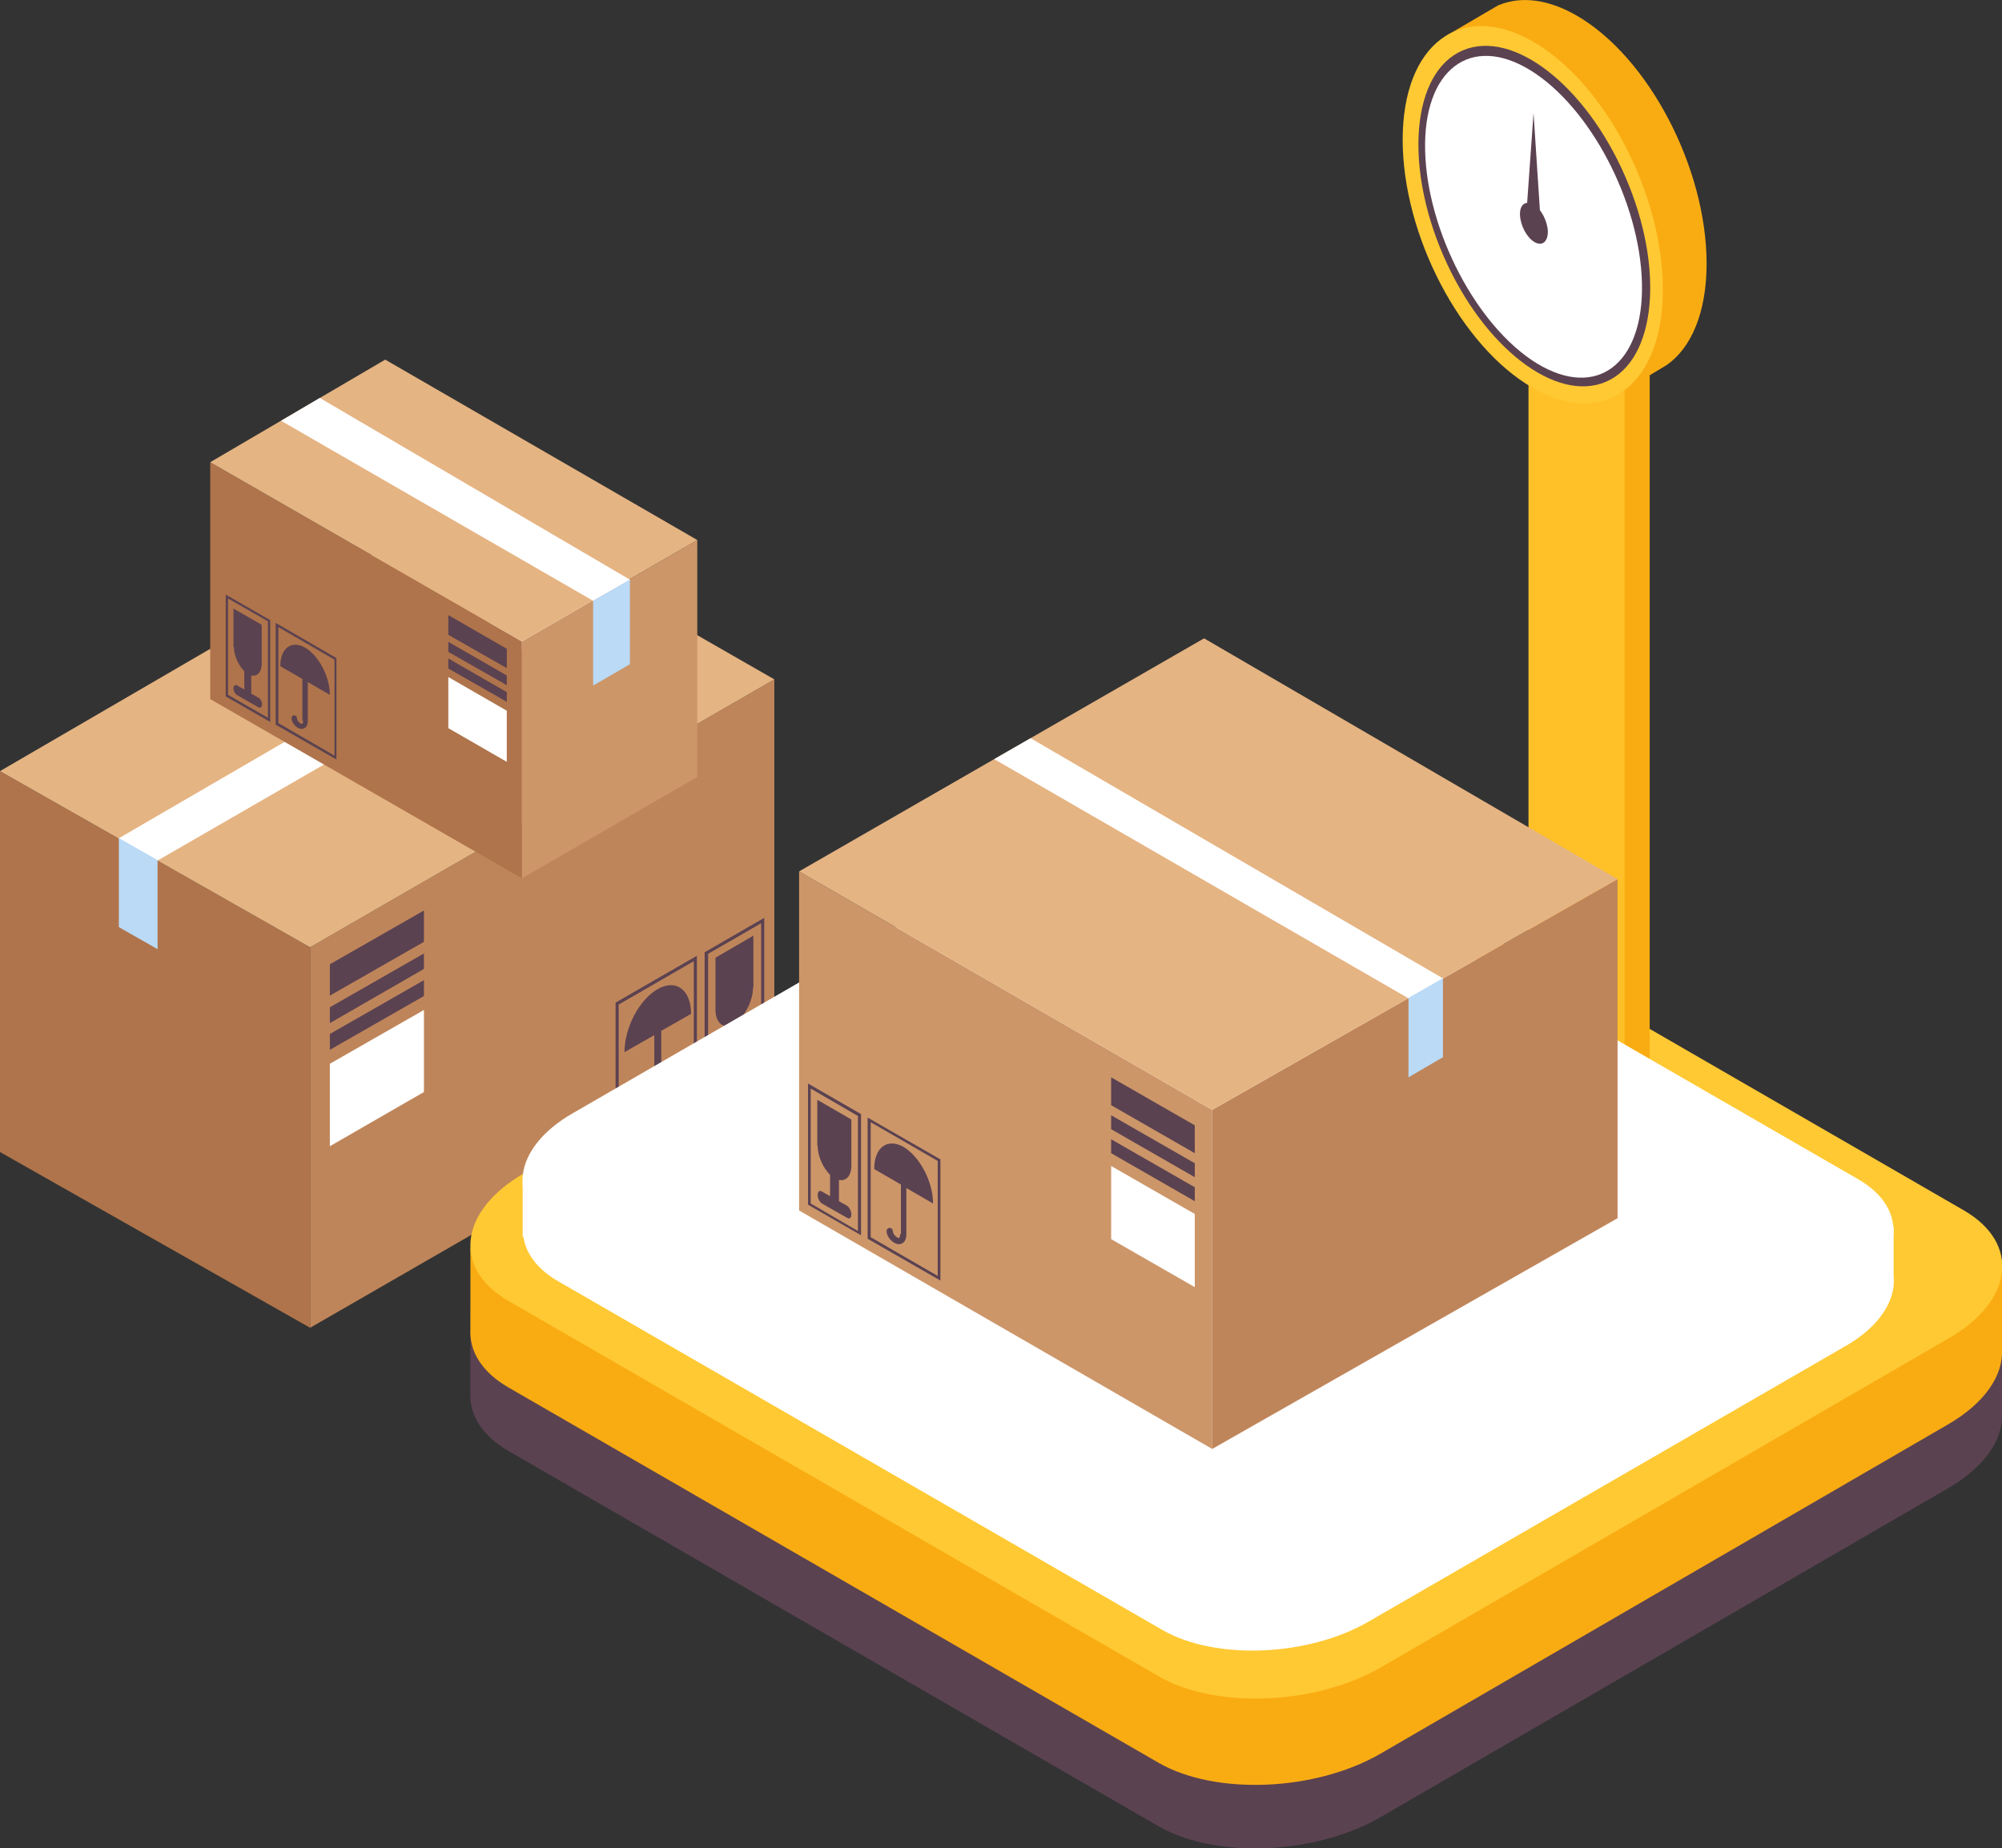 <?xml version="1.0" encoding="UTF-8"?> <!-- Generator: Adobe Illustrator 24.0.2, SVG Export Plug-In . SVG Version: 6.00 Build 0) --> <svg xmlns="http://www.w3.org/2000/svg" xmlns:xlink="http://www.w3.org/1999/xlink" id="Слой_1" x="0px" y="0px" viewBox="0 0 517.1 477.4" style="enable-background:new 0 0 517.1 477.4;" xml:space="preserve"><rect x="0" y="0" width="517.1" height="477.4" fill="#333333" stroke="none"/> <style type="text/css"> .st0{opacity:0.3;fill:#0D0D0D;} .st1{fill:#BCBEC0;} .st2{fill:#BDAF83;} .st3{fill:#A7A9AC;} .st4{fill:#F0C6B4;} .st5{fill:#F5F5F5;} .st6{fill:#FF8400;} .st7{fill:#1D374E;} .st8{fill:#FF2456;} .st9{fill:#603913;} .st10{fill:#FF9D26;} .st11{fill:#939598;} .st12{fill:#C7A496;} .st13{fill:#2B5E85;} .st14{fill:#BA6000;} .st15{opacity:0.4;fill:#FF4D75;} .st16{fill:#AB183A;} .st17{fill:#D1D3D4;} .st18{fill:#121214;} .st19{fill:#303033;} .st20{fill:#0F2034;} .st21{fill:#3C2415;} .st22{fill:#E0D5AC;} .st23{fill:#754C29;} .st24{fill:#0A8074;} .st25{fill:#16A89F;} .st26{fill:#FF4D75;} .st27{fill:#D6C995;} .st28{fill:#E6DAB0;} .st29{fill:#BF855A;} .st30{fill:#AF744B;} .st31{fill:#E5B483;} .st32{fill:#FFFFFF;} .st33{fill:#5B4251;} .st34{fill:#BADAF6;} .st35{fill:#CC9669;} .st36{fill:#F9AC12;} .st37{fill:#FFC933;} .st38{fill:#FFC127;} </style> <g> <path class="st0" d="M1469.6,456.6c-5.8,3.3-15.1,3.3-20.8,0c-5.8-3.3-5.8-8.7,0-12c5.8-3.3,15.1-3.3,20.8,0 C1475.3,447.9,1475.3,453.3,1469.6,456.6z"></path> <path class="st1" d="M1452,400.2c0,5.4,0.7,2.7,1.6,2.7s1.6-1.2,1.6-2.7s-0.7-2.7-1.6-2.7S1452,398.7,1452,400.2z"></path> <polygon class="st2" points="1455.3,386.5 1455.9,387.6 1455.4,391 1454,390.7 1454.8,386.3 "></polygon> <path class="st3" d="M1445.3,417.1c0.7,3.2,4.4,3.1,4.4,3.1l-1-2.6C1448.7,417.6,1445.5,416.9,1445.3,417.1z"></path> <path class="st4" d="M1447.1,417.3c0,0-1.5,0.9-2.3,1.7c-0.7,0.8-1.5,3.1-0.8,3.9c1,1.1,2.8-0.5,2.7-1.3c1.6-1.2,2.2-2.9,2.2-2.9 L1447.1,417.3z"></path> <path class="st5" d="M1450.7,408.6c0,0-3.7,5.4-3.2,7.4c-0.6,0-2,1-2.2,1.1c3.8,0.9,4.4,3.1,4.4,3.1s0.2-2.1,0-2.6 c1-0.4,3-4.7,3-4.7L1450.7,408.6z"></path> <path class="st6" d="M1449.6,417.6c0,0-0.1-1.4-2.1-1.6C1449.1,416.6,1449.6,417.6,1449.6,417.6z"></path> <path class="st7" d="M1464.7,418.5c5.6,4.4,3.5,24.1,6.5,33.9c-7.7,10.9-22.5-0.6-23.7-4c1.6-15.9-0.6-26.8,2.9-31.1 C1454,413.1,1462.1,416.8,1464.7,418.5z"></path> <path class="st6" d="M1469.9,445.4c0.2,1.8,0.5,3.5,0.8,5.1c0.1,0.7-9.2,9.7-23-3.8c0.1-0.7,0.3-3.7,0.4-5.4 C1454.8,450.6,1467.4,451.8,1469.9,445.4z"></path> <path class="st8" d="M1464.8,405.1c-1.5,5.6,0.5,11.9,0.7,13.5c-5.1,7.3-14.7,2-15.8-0.2c1.6-6.2-0.9-12.7,3.4-18.1 c0.8-0.3,10,0.3,10,0.3S1465,404.4,1464.8,405.1z"></path> <path class="st6" d="M1455.7,412.3c-1.8,2.5-0.9,6.7-1.8,9c0,0-1.6-0.5-3-1.6c1.2-3.5,0.8-7.1,1.5-8.8 C1453.1,409.7,1456.2,411.7,1455.7,412.3z"></path> <path class="st5" d="M1454,388.9c-0.7,4.9-0.6,7.5-0.5,8.4c0,0-0.3,0.1-0.7,0.5c0.9,4.2-1.5,4.7-1.5,7.2c0,2.5,0.2,4.2,0.5,7.1 c1,0.6,1.6,2.3,1.6,2.3l4.4-14.7l-0.7-5.5C1457.3,394.2,1453.9,392,1454,388.9z"></path> <path class="st4" d="M1454.1,392.3c0,2.7,0.6,5.1,0.8,5.6c0.1,0.3,0.7,0.5,0.7,0.5l0.3,0.5h2.6l2-1.7l-0.2-3.1l-2.6-2.9l-2.1-1.5 l-1.1,0.9C1454.4,390.8,1454.2,391.9,1454.1,392.3z"></path> <path class="st9" d="M1456.1,391c-0.9,1.1-1.5,0.6-2,1.1c0-0.5,0-1.2,0-1.5c0.2-0.5,0.4-0.9,0.7-0.9c0.7-0.1,1.2-0.6,1.2-0.6 S1456.2,390.7,1456.1,391z"></path> <path class="st9" d="M1455.9,391.2c0.8,2.1,2.9,1.6,3.7,4.9c1.7-0.4,1.8-3,1.8-3l-2.5-3.1l-2.6,0.5 C1456.3,390.5,1456,390.7,1455.9,391.2z"></path> <g> <path class="st6" d="M1454.9,389.7L1454.9,389.7c0-0.1,0-0.1,0-0.2l0.4-4h6.2l0.4,4c0.1,0.6-0.2,1.2-1,1.7c-1.4,0.8-3.6,0.8-5,0 C1455.2,390.8,1454.9,390.2,1454.9,389.7L1454.9,389.7z"></path> <path class="st10" d="M1456.2,386.9c1.2,0.7,3.2,0.7,4.4,0c1.2-0.7,1.2-1.8,0-2.5c-1.2-0.7-3.2-0.7-4.4,0 C1455,385.1,1455,386.2,1456.2,386.9z"></path> </g> <path class="st5" d="M1455.9,386.7c2.4,1.5,4.3,8.1,3.3,10.3c-1.1,2.4-3.6,1.5-3.6,1.5s0.7,1.8,0,2.6c-0.6,0.6-3.2,8.7-2.3,14.3 c0.6-0.5,3.9-1.2,4.4-1.8c0.1-3.4,2-10,3.8-10.9c1.2,0.5,3.6,0.2,3.9-0.5c-1.7-1.8-1.6-2.5-1.6-2.5s1.5-1,1.7-3.3 c0.1-1.6-3.4-11-4.4-12c-1.3-0.9-5.1-1.1-6.1,0.7c-1.6,3.3-0.8,7.3-0.8,7.3S1454.6,386.4,1455.9,386.7z"></path> <path class="st11" d="M1455.6,398.5c0,0-0.2,1.8,0.5,2.9c-0.1,0.6-2.7,6.5-3,12.2c-0.3-5.1,2.5-11.1,2.6-12.2 C1455,399.5,1455.6,398.5,1455.6,398.5z"></path> <path class="st1" d="M1456.2,414.3l-1.3-6.4c0,0-2-1.7-2.5-1.3c-0.5,0.4-0.7,1-0.7,1s1,0.7,1.9,1.1 C1453.4,412.2,1456.2,414.3,1456.2,414.3z"></path> <path class="st1" d="M1458.4,408.9c0,0-0.5-2-2.2-2.3c0.3-0.9,0.1-2,0.1-2s-1.1-0.2-1.7,0.3c-0.6,0.8-0.2,1.8-0.2,1.8l2.4,3 L1458.4,408.9z"></path> <path class="st4" d="M1455.4,405.8c-0.1-0.6-1.3-2-1.5-2.3c-0.2-0.4-2-1.3-2.6-0.6c-0.6,0.7-0.3,2.3,0.1,2.8c0.4,0.5,1.9,2,1.9,2 S1455.5,406.3,1455.4,405.8z"></path> <path class="st1" d="M1465.4,402.1c0,0-1.1-1.5-2.7-1.1c-1.3,0.3-1.1,1.7-1.1,1.7L1465.4,402.1z"></path> <path class="st5" d="M1464.6,401.6c3.1,1.6,0.9,5.2,0.9,5.2s-2.3,10.1-5.7,9.9c-3.4-0.2-6.3-6.9-5.9-8.3c-0.4-0.2-0.9-0.4-1.7-0.8 c2-3,3.8-2.8,3.8-2.8s0.1,1.9,0,2c2.3,0.4,2.8,3,2.8,3l2-5.1C1460.8,404.7,1461.6,400,1464.6,401.6z"></path> <path class="st6" d="M1456,406.9c-1.6-0.4-2.1,1.5-2.1,1.5S1454.7,407,1456,406.9z"></path> <path class="st1" d="M1458.8,409.9c0,0,1.4,3.3,0.8,3.4C1459.1,413.3,1458.8,409.9,1458.8,409.9z"></path> </g> <g> <path class="st0" d="M1311.4,458.1c-5.3,3.1-13.9,3.1-19.1,0c-5.3-3.1-5.3-8,0-11.1c5.3-3.1,13.9-3.1,19.1,0 C1316.7,450.1,1316.7,455.1,1311.4,458.1z"></path> <path class="st12" d="M1299.5,395.6c0.3,1.5-0.1,2.8-0.1,2.8l0,0.7l1.9,1.1l2.6,0.5l1.7-1.3l-0.4-3l-2.5-2.4l-3-0.5 C1299.9,393.6,1299.3,395,1299.5,395.6z"></path> <path class="st4" d="M1312,412.6c-0.7,1-1.7,1.7-1.7,1.7l-1-1.7l1.8-1.4C1311.1,411.2,1312,412.2,1312,412.6z"></path> <path class="st5" d="M1306.2,397.1c2.1-0.1,3.6,1.6,3.6,1.6s6.6,2.6,7,3.7c0.4,1.1-2.1,10.1-4.9,10.2c-0.8-0.2-1.5-0.6-1.7-2 c-0.2-1.4,1.8-4,2-5.7c-0.9-0.8-4.8-2.3-4.8-2.3l-2.2-4.6C1305.3,397.9,1305,397.3,1306.2,397.1z"></path> <path class="st1" d="M1312.3,404.8c0,0,2.7-2,3-1.4C1315.7,403.9,1312.3,404.8,1312.3,404.8z"></path> <path class="st5" d="M1296.4,402.2l0.8-1.2l1.1-0.5l0-0.9l1.1-1.2c0,0,2.8,2.5,4.5,1.7c1-0.5,0.8-2.8,0.8-2.8l1.9,2l1.5,3.6 l-0.4,1.3l-4.8,2.3l-4.9,0.3L1296.4,402.2z"></path> <path class="st8" d="M1302.8,397.4c3,0.6,4.6,6,4.6,6l1-0.8c0,0-1.6-5.5-4.8-5.8C1303.3,397.2,1303.1,397.1,1302.8,397.4z"></path> <path class="st13" d="M1298.1,406.4c9.3-2,10.2-4.9,10.2-4.9s2.2,2.4,2.8,5.3c0.5,2.9-3.1,29.1-0.7,42.4c0.3,2.7-14.1,14-17.4,4.7 c-0.4-1.2-1-12.3,1.2-18.9c1.7-5,1.1-12,2.6-15C1300,414.1,1296.4,409.7,1298.1,406.4z"></path> <path class="st8" d="M1310,403.9c0.2,0.4,0.4,0.9,0.6,1.4c-1.1,2.3-8.5,5.9-12.8,5.6c-0.1-0.5-0.1-0.8-0.2-1.3 C1305.6,408.7,1308.9,405.7,1310,403.9z"></path> <polygon class="st8" points="1309.5,405.4 1309.7,405.4 1309,402.9 1308.7,402.9 1309.3,405.2 1307.2,404.4 1307.1,404.5 1307,404.5 1307,406.7 1305.2,405.3 1305.1,405.4 1304.9,405.4 1304.7,408.3 1303.3,406.3 1303.1,406.4 1303,406.4 1302.4,409.2 1300.3,407.1 1300.2,407.2 1300,407.1 1298.8,410.1 1299.1,410.2 1300.2,407.5 1302.4,409.6 1302.5,409.5 1302.7,409.5 1303.2,406.8 1304.8,408.8 1304.9,408.7 1305,408.7 1305.2,405.7 1307.1,407.2 1307.1,407.1 1307.3,407.1 1307.3,404.7 1309.5,405.6 "></polygon> <path class="st8" d="M1298.1,406.4c9.3-2,10.2-4.9,10.2-4.9s0.4,0.5,1,1.3c-1.5,2.1-8.1,5.3-11.5,4.7 C1297.8,407.1,1298,406.8,1298.1,406.4z"></path> <path class="st4" d="M1292.9,410.1c-0.3,0-0.5-1.1-3.4-1c-0.2,0.2,0.6,3.5,1.2,3.4c0.5-0.1,1-1,1-1l0.2,0.5l1-0.1l0.8-0.9l-0.4-0.8 C1293.4,410.4,1293.2,410.1,1292.9,410.1z"></path> <path class="st4" d="M1306.2,390.8c0.6,0.8,0.6,2.9,0.6,2.9s-0.3,4.5-0.4,4.8s-0.3,0.8-1.5,0.9c-2.2,0.1-3.4-1.4-3.7-1.7 c-0.3-0.4-0.4-1.4-0.4-1.4s-0.6,0-1.3-0.5c-0.6-0.4-1-1.1-1-1.1l0.4-2l1.6-2.3l2.9-0.6C1303.5,389.6,1305.6,390,1306.2,390.8z"></path> <path class="st6" d="M1299.6,397.9c0.2-0.2-0.2-2.9,2.3-2.9c2.1-0.1,3.5-2.8,3.5-3.8c0.6,0.4,1.3,0.6,1.3,0.4 c0.2-1.7-3.7-5.8-7.3-3.4C1294.1,391.5,1297.9,395.2,1299.6,397.9z"></path> <path class="st5" d="M1297.8,402.2c-3.6-0.7-2.7,4.5-2.7,4.5l0.3,5.1c0,0-1-2.1-2.5-1.6c0.4,1.8-1.3,1.4-1.3,1.4s-0.4,1.6,1.1,2.5 c2.9,1.8,3.5,4.8,5.2,3.6c2.8-1.9,0.6-5.8,1.4-11.4C1299.4,405.6,1300,402.6,1297.8,402.2z"></path> <path class="st1" d="M1295.4,411.8c0,0,2.5,1.6,2.7,2.5C1298.2,414.7,1295.4,411.8,1295.4,411.8z"></path> <path class="st13" d="M1291.1,410.3c-1.4-1.4-8.3,2.4-8.5,4.8c2.4-0.2,1.1,3.8,3.1,3.5c2.6-0.5,2.7,0.3,3.2,0.9 C1290.1,418.5,1291.9,411.1,1291.1,410.3z"></path> <path class="st4" d="M1289.9,409.2c0,0-0.9-0.1-1.1,0.3c-0.2,0.4,0.2,1.7,0.5,1.7c0.6,0,0.4-1,0.4-1s0.6,0,0.9-0.4 C1290.8,409.3,1289.9,409.2,1289.9,409.2z"></path> <path class="st8" d="M1304.2,455.4c0,0,0-0.1,0-0.1c-2.2-17.1-0.1-29.9,1.1-37.6c0.5-3.3,0.9-5.7,0.7-6.8c-0.2-0.9-0.5-1.7-0.7-2.5 l0.6-0.2c0.3,0.8,0.6,1.6,0.8,2.6c0.3,1.2-0.1,3.5-0.7,7c-1.3,7.6-3.3,20.4-1.1,37.3C1304.5,455.3,1304.2,455.4,1304.2,455.4z"></path> <path class="st8" d="M1307.8,452.7c0,0-0.1-0.1-0.1-0.2c-2.3-16.1-0.4-29.2,0.8-37c0.5-3.4,0.9-5.9,0.6-7c-0.2-0.7-0.4-1.4-0.6-1.9 l0.5-0.4c0.2,0.6,0.5,1.4,0.7,2.2c0.3,1.2-0.1,3.6-0.6,7.3c-1.1,7.7-3,20.7-0.8,36.6C1308.3,452.3,1307.9,452.8,1307.8,452.7z"></path> <path class="st8" d="M1297.2,401c3,0.6,4.3,5.1,4.3,5.1l1.5-0.4c0,0-2-6.2-4.7-6.1C1297.9,400,1297.5,400.7,1297.2,401z"></path> <path class="st14" d="M1300.1,388.1c2.2,0.2,4.8,2.1,4.8,2.1S1302.7,387.5,1300.1,388.1z"></path> <path class="st15" d="M1304.4,396.8c0,0.4-0.4,0.8-0.9,0.8c-0.5,0-0.9-0.4-0.9-0.8c0-0.4,0.4-0.8,0.9-0.8 C1304,396,1304.4,396.4,1304.4,396.8z"></path> <path class="st6" d="M1299,397.1c-2,5.3,2.9,5.7,3.2,10.7c1.9-3.9-2-7-2.7-9.9C1299.5,397.4,1299.3,396.7,1299,397.1z"></path> <path class="st6" d="M1302.2,407.8c-0.3,0-1.1,1.8-0.9,3.3c0.5,0.4,1.4,0.3,1.8-0.1C1302.9,408.6,1302.2,408.8,1302.2,407.8z"></path> <path class="st16" d="M1302.5,407.8c0,0.1-0.1,0.3-0.3,0.3s-0.3-0.1-0.3-0.3c0-0.1,0.1-0.3,0.3-0.3S1302.5,407.7,1302.5,407.8z"></path> </g> <g> <path class="st0" d="M1346.3,412.6c-5.3,3.1-13.9,3.1-19.1,0c-5.3-3.1-5.3-8,0-11.1c5.3-3.1,13.9-3.1,19.1,0 C1351.6,404.6,1351.6,409.5,1346.3,412.6z"></path> <path class="st3" d="M1353.8,368.3c0,0,1.8,0,2.5-1.9c0.5-1.3-0.5-2.4-0.5-2.4l-2.7,0.4L1353.8,368.3z"></path> <path class="st12" d="M1353.7,366.4c0,0,1.2,1.5,1.7,1.3c0.5-0.2,1-2.8,1-2.8l-1.4-0.9L1353.7,366.4z"></path> <path class="st5" d="M1342.3,349.2c0,0,2.7-0.1,3.3,2.8c0.6,3,2.8,7,2.8,7s7,4.8,7.4,5c-2.3,1.2-2,4.2-2,4.2s-7.1-3.3-8.8-5.2 c-0.6-1.1-3.2-12.7-3.2-12.7L1342.3,349.2z"></path> <path class="st16" d="M1341.9,357.7c0,0,3,1,4.8-2.3c-0.1-0.1,0.2,0.4,0.2,0.5c-1.8,3.2-4.8,2.3-4.8,2.3L1341.9,357.7z"></path> <path class="st16" d="M1343,359.6c0,0,2.8,1,4.6-2.3c0,0,0.2,0.4,0.2,0.5c-1.8,3.2-4.6,2.3-4.6,2.3L1343,359.6z"></path> <polygon class="st16" points="1347.4,358.2 1347.1,358.3 1346.6,356 1346.9,355.9 "></polygon> <rect x="1346.3" y="356.8" transform="matrix(0.556 -0.831 0.831 0.556 300.21 1277.659)" class="st16" width="0.3" height="1.9"></rect> <rect x="1345.6" y="357.2" transform="matrix(0.99 -0.141 0.141 0.99 -37.102 193.601)" class="st16" width="0.3" height="2.1"></rect> <rect x="1344.9" y="357.5" transform="matrix(0.629 -0.777 0.777 0.629 219.69 1177.98)" class="st16" width="0.3" height="2.2"></rect> <rect x="1343.2" y="358.7" transform="matrix(6.100279e-02 -0.998 0.998 6.100279e-02 903.91 1678.638)" class="st16" width="2" height="0.3"></rect> <rect x="1343.1" y="357.8" transform="matrix(0.722 -0.692 0.692 0.722 124.622 1028.424)" class="st16" width="0.3" height="2.4"></rect> <path class="st12" d="M1334.9,349.1c0.1,0.9-0.3,1.3-0.3,1.3l0.5,2.2l3.2,1.4l2.9-0.7l0.5-1.5l-2.5-2.9l-3.7-0.6 C1335.7,348.3,1334.8,348.8,1334.9,349.1z"></path> <path class="st9" d="M1346.7,403.3c-0.7-0.5-4.1-2.2-4.5-2.8c0,0-0.2-3.7,0.8-7.5c-0.1-0.7-2.6,0-2.6,0s-3,0.5-2.6,1.3 c0.5,2.2,0.2,5.5,0.2,6c0,0-0.4,1.3,0,2.4c0.4,1,2.2,1.1,3,1.5c0.8,0.3,1.7,0.9,2.7,1.4c1.1,0.6,2.2,1.2,3.1,0.8 C1347.6,405.8,1347.7,404.1,1346.7,403.3z"></path> <path class="st7" d="M1337,390.4c0.9,1.8-0.4,3.2,1,3.9c1.4,0.8,3.5,0,4.8-1.1c1.2-1.1,0.6-3.4,0.9-4.9 C1344,386.8,1336.4,389.1,1337,390.4z"></path> <path class="st9" d="M1334.3,411c-0.3-0.6-2-2.3-3-5c0-3.9,1.5-9.5,1.5-9.5s-5.2-2.5-5.6-0.9c0.1,4.4,0.6,5.9,0.3,9.8 c-0.5,1.3-0.2,2.9-0.2,2.9s1.4,3.1,2.4,4.1s3.3,1.3,4.4,0.7C1334.5,413,1334.7,411.6,1334.3,411z"></path> <path class="st7" d="M1334.3,392.1c-1,2.3-0.5,3.8-1.7,4.5c-1.9,1.1-4.6,0.9-5.4-1c-0.9-2.2,0.9-5.3,0.9-5.3 S1334.8,391.1,1334.3,392.1z"></path> <path class="st5" d="M1332.9,372.1c-4,1.3-6.8,16.4-6.5,18c0.4,2.7,12,6.9,20.4-3.8c0.4-3.5,0.9-14.9-1.1-15.7 C1344,368.9,1334.6,371.1,1332.9,372.1z"></path> <path class="st1" d="M1331.1,373.6c2.5,8.4,1.5,8,1.5,8l-1.9-0.7l-0.8-4.6C1329.9,376.2,1330.8,373.2,1331.1,373.6z"></path> <path class="st16" d="M1326.6,387.4c-0.1,0.6-0.2,1.1-0.2,1.5c4.4,5.1,15.9,2.9,20.5-4c0-0.6,0.1-1.2,0.1-1.9 C1342.5,391.5,1329.6,392.2,1326.6,387.4z"></path> <path class="st16" d="M1333.5,370.2l-0.6,1.9c0,0,4.4,4.6,12.8-1.6c0-0.4-0.1-1.9-0.1-1.9L1333.5,370.2z"></path> <path class="st1" d="M1345,354.1c2.5,1.4,1.2,10,1.2,10l-2-7.5C1344.2,356.5,1344.3,353.4,1345,354.1z"></path> <path class="st5" d="M1329.9,355.1c2.4-1.8,4.8-4.7,4.8-4.7s3.2,3,4.9,2.2c1.6-0.8,1.2-2.2,1.2-2.2s5.2,1.6,5.4,7.9 c0.2,6.3,0.2,9.9-0.5,10.3c-0.7,0.5-7.7,5.9-12.2,1.6c-1.5-1.6-0.4-4-2.8-6.2C1329.5,362.9,1329.8,356.8,1329.9,355.1z"></path> <path class="st1" d="M1333.5,359.6c-0.1-0.4-3.1,5.5-1.9,5.5c0.4,0.4,0.6,1.4,0.6,1.4S1333.8,361.6,1333.5,359.6z"></path> <path class="st16" d="M1338.8,352.8c0,0,3.2,3.5,3.1,8.1c1.4-0.6,1.9-1,1.9-1c0.2-4.4-3.4-8.1-3.2-8 C1339.8,352.7,1338.8,352.8,1338.8,352.8z"></path> <path class="st6" d="M1342.7,343.9c1.1,2-0.2,3.9,0.5,4.3c0.6,0.4-3.8,0.3-4.6-1.8c-0.9-2.5,0.8-5,0.8-5S1342.3,343.1,1342.7,343.9 z"></path> <path class="st4" d="M1342.5,344.1c0.3,0.5,0.5,1.6,0.5,1.8c0,0.2-0.3,0.6-0.3,0.6s0.3,1.3,0,2.6c-0.1,0.3-0.3,1.3-0.3,1.3 l-1.7,0.7l-1.7-0.5l-1.7-1.7l-0.6-2.8l2.9-1.6C1339.5,344.6,1342.1,343.7,1342.5,344.1z"></path> <path class="st14" d="M1337.5,349.1c0,0,1.3,1.5,2.3,1.6c0.5,0.1,1-0.9,2.2-1c0.3-0.5,0.7-0.5,0.7-0.5s0.6,2.7-0.6,3.3 c-0.7,0.4-2.5-0.1-3.4-0.6c-1.7-0.8-2.4-2.6-2.4-2.6L1337.5,349.1z"></path> <path class="st6" d="M1338.2,345.5c0.6,1.6-0.9,3.7-0.3,4.1c0.6,0.4-3.8,0.3-4.6-1.8c-0.9-2.5,0.8-5,0.8-5 S1337.9,344.7,1338.2,345.5z"></path> <g> <path class="st9" d="M1356,410.8c0.1-0.1,0.2-0.3,0.2-0.4l0.1-62.7c0-0.3-0.2-0.5-0.5-0.5c-0.3,0-0.5,0.3-0.5,0.5l-0.1,62.7 c0,0.3,0.2,0.5,0.5,0.5C1355.8,410.9,1356,410.9,1356,410.8z"></path> <path class="st17" d="M1352.1,334l0.4-0.2l0.5,8.4c0,0.4,0.3,0.9,0.6,1.1l0,0c0.3,0.2,0.6,0,0.6-0.4l0.1-7.6l0.4-0.2l0.5,8.3 c0,0.5,0.4,1.1,0.8,1.3l0,0c0.4,0.2,0.7,0,0.8-0.4l0.1-7.5l0.4-0.2l0.5,8.4c0,0.5,0.3,1,0.7,1.2l0,0c0.4,0.2,0.6,0,0.7-0.4 l0.1-7.6l0.4-0.2l0.5,9.2l0,0c0,0.3-0.1,0.6-0.3,0.7v0l-0.5,0.3l-0.2-0.3c0,0,0,0,0,0l-2.4-1.4l-1.5-0.8l-2.4-1.4 c-0.5-0.3-1-1.1-1-1.8v0L1352.1,334z"></path> <path class="st11" d="M1354.9,345.8l-2.4-1.4c-0.5-0.3-1-1.1-1-1.8l0,0l0.5-8.6l0.5,8.4c0,0.4,0.3,0.9,0.6,1.1l0,0 c0.3,0.2,0.6,0,0.6-0.4l0.5-7.9l0.5,8.3c0,0.5,0.4,1.1,0.8,1.3l0,0c0.4,0.2,0.7,0,0.8-0.4l0.5-7.7l0.5,8.4c0,0.5,0.3,1,0.7,1.2 l0,0c0.4,0.2,0.7,0,0.7-0.4l0.5-7.8l0.5,9.2l0,0c0,0.7-0.4,1-1,0.6l-2.4-1.4L1354.9,345.8z"></path> <path class="st11" d="M1356.5,346.6l0,4.5c0,0,0,0.7-1,0.5c-0.5-0.1-0.5-0.6-0.5-0.6l0-5.2L1356.5,346.6z"></path> </g> <g> <path class="st18" d="M1342.7,344.1v-1.6h-0.6c-0.2-0.2-0.4-0.4-0.7-0.5c-1.7-1-4.5-1-6.2,0c-0.3,0.2-0.5,0.3-0.7,0.5h-0.6v1.6 c0,0.7,0.4,1.3,1.3,1.8c1.7,1,4.5,1,6.2,0C1342.2,345.4,1342.7,344.7,1342.7,344.1z"></path> <path class="st19" d="M1341.4,344.3c-1.7,1-4.5,1-6.2,0c-1.7-1-1.7-2.6,0-3.6c1.7-1,4.5-1,6.2,0 C1343.1,341.7,1343.1,343.3,1341.4,344.3z"></path> <path class="st18" d="M1342.3,342.3v-1.2h-0.5c-0.2-0.2-0.4-0.3-0.7-0.5c-1.6-0.9-4.2-0.9-5.8,0c-0.3,0.2-0.5,0.3-0.7,0.5h-0.5 v1.2c0,0.6,0.4,1.2,1.2,1.7c1.6,0.9,4.2,0.9,5.8,0C1341.9,343.6,1342.3,342.9,1342.3,342.3z"></path> <path class="st19" d="M1341.1,342.8c-1.6,0.9-4.2,0.9-5.8,0c-1.6-0.9-1.6-2.4,0-3.3c1.6-0.9,4.2-0.9,5.8,0 C1342.7,340.4,1342.7,341.9,1341.1,342.8z"></path> </g> <path class="st4" d="M1332.1,381.1c0,0,1.2,1.1,1.3,1.5c0.1,0.3-0.1,1.2-0.4,1.2c-0.2,0.1-0.8-1.2-1.2-1c-0.4,0.2-0.1,1.6-0.1,1.6 s1.2,1.9,0.8,2.3c-0.4,0.4-3.1-1.6-3.5-2.4c-0.4-0.8-0.2-2.8-0.2-2.8L1332.1,381.1z"></path> <path class="st5" d="M1331.8,354.8c-3-1.3-4.3,4.9-4.3,4.9s-1.7,8.4-1.8,9.9c-0.2,1.4,2,11.8,2.4,12.8c0.5,1,4.4-0.6,4.3-1.3 c-0.1-0.7-2-10.7-1.7-12c0.4-1.3,2.7-9.1,2.7-9.1S1334.8,356,1331.8,354.8z"></path> <path class="st16" d="M1326.8,363.5c0,0,1.7,2.7,5.2,1.3c0-0.1-0.1,0.4-0.2,0.6c-3.4,1.3-5.1-1.3-5.1-1.3L1326.8,363.5z"></path> <path class="st16" d="M1326.4,365.6c0,0,1.5,2.6,5,1.2c0-0.1-0.1,0.4-0.2,0.6c-3.4,1.3-4.9-1.2-4.9-1.2L1326.4,365.6z"></path> <path class="st16" d="M1327.8,381.2c0,0,2.2,0.7,4.4-1.3c0-0.1,0.1,0.5,0.1,0.6c-2.2,2.1-4.4,1.2-4.4,1.2L1327.8,381.2z"></path> <path class="st16" d="M1327.4,379.3c0,0,2.3,0.7,4.5-1.3c0-0.1,0.1,0.5,0.1,0.6c-1.9,2-4.4,1.3-4.4,1.3L1327.4,379.3z"></path> <polygon class="st16" points="1331.8,380.7 1331.5,380.7 1331.6,378.6 1331.9,378.6 "></polygon> <rect x="1330.8" y="379.1" transform="matrix(0.677 -0.736 0.736 0.677 149.79 1101.683)" class="st16" width="0.3" height="1.9"></rect> <rect x="1330.1" y="379.4" transform="matrix(1 -3.226547e-02 3.226547e-02 1 -11.581 43.119)" class="st16" width="0.3" height="2"></rect> <polygon class="st16" points="1330.1,381.5 1328.9,379.8 1329.2,379.6 1330.4,381.3 "></polygon> <polygon class="st16" points="1328.8,381.6 1328.5,381.5 1328.9,379.7 1329.2,379.7 "></polygon> <polygon class="st16" points="1328.5,381.6 1327.5,379.9 1327.8,379.7 1328.8,381.5 "></polygon> <path class="st16" d="M1353.1,362.2c0,0-2.2,1.6-2.1,4.7c-0.3-0.1-0.5-0.2-0.6-0.3c-0.1-3.2,2.3-4.7,2.3-4.7L1353.1,362.2z"></path> <path class="st16" d="M1354.7,363.3c0,0-2.2,1.3-2.1,4.4c0.1,0.1-0.5-0.2-0.6-0.3c-0.2-2.9,2.1-4.5,2.1-4.5L1354.7,363.3z"></path> <polygon class="st16" points="1350.6,365.8 1350.8,365.6 1352.4,367 1352.2,367.3 "></polygon> <polygon class="st16" points="1350.7,365.5 1352.7,365.3 1352.7,365.6 1350.7,365.8 "></polygon> <polygon class="st16" points="1351.2,364 1352.8,365.3 1352.6,365.5 1351,364.2 "></polygon> <rect x="1352" y="363.1" transform="matrix(8.708529e-02 -0.996 0.996 8.708529e-02 871.602 1679.521)" class="st16" width="0.3" height="2.2"></rect> <polygon class="st16" points="1352,362.8 1352.2,362.6 1353.4,364.2 1353.1,364.4 "></polygon> <polygon class="st16" points="1352.1,362.6 1354.2,363 1354.1,363.3 1352.1,362.9 "></polygon> <rect x="1330" y="366.1" transform="matrix(0.49 -0.872 0.872 0.49 359.912 1347.466)" class="st16" width="2.4" height="0.3"></rect> <rect x="1330.1" y="365.4" transform="matrix(0.959 -0.283 0.283 0.959 -49.303 391.132)" class="st16" width="0.3" height="1.9"></rect> <polygon class="st16" points="1329,367.4 1328.8,367.2 1329.9,365.4 1330.1,365.5 "></polygon> <rect x="1328.5" y="365.1" transform="matrix(0.981 -0.195 0.195 0.981 -45.864 265.647)" class="st16" width="0.3" height="2.2"></rect> <rect x="1326.8" y="365.6" transform="matrix(0.688 -0.726 0.726 0.688 148.555 1077.299)" class="st16" width="2" height="0.3"></rect> <rect x="1326.9" y="364.1" transform="matrix(0.998 -7.011612e-02 7.011612e-02 0.998 -22.346 93.945)" class="st16" width="0.3" height="2.4"></rect> <path class="st16" d="M1345.2,370.4c0,0,0.5,4.9-1,8.3c0.4,0.1,1.4-0.1,1.9-0.3c1.3-4-0.4-8-0.4-8H1345.2z"></path> <path class="st16" d="M1345.2,370.5c1.7,1,1.5,6.1,1.5,6.1l1.2-0.3c0,0-0.5-5.8-2.4-6.4C1345.2,369.9,1344.7,370.3,1345.2,370.5z"></path> <path class="st16" d="M1334.6,350.4c0,0,2.7,2.3,4.2,2.3c0.3,0.2,0.7,0.3,0.5,0.4c-2.5,0.4-5.1-2.3-5.1-2.3L1334.6,350.4z"></path> <path class="st4" d="M1355.5,365.7c0,0.6-0.2,1.1-0.6,1.1c-0.3,0-0.6-0.5-0.6-1.1c0-0.6,0.2-1.1,0.6-1.1 C1355.3,364.6,1355.5,365.1,1355.5,365.7z"></path> <path class="st4" d="M1356.3,364.6l0,0.9c0,0-1.4-0.2-1.6,0.6c-0.2,0.8,0.3,2.1,0.3,2.1s0.2,1.2,1,1.1c0.8-0.1,1.7-0.8,1.8-1.4 c0.1-0.6,0.2-1.7-0.1-2.6C1357.4,364.5,1356.3,364.6,1356.3,364.6z"></path> </g> <g> <path class="st0" d="M1436.3,410.9c-5.3,3.1-13.9,3.1-19.1,0c-5.3-3.1-5.3-8,0-11.1c5.3-3.1,13.9-3.1,19.1,0 C1441.6,402.9,1441.6,407.9,1436.3,410.9z"></path> <path class="st10" d="M1406.2,344.9c0,0-1.3-0.8-2.5,0.8c-1.1,1.6-0.2,2.9-0.2,2.9l2.7-0.5V344.9z"></path> <path class="st4" d="M1406.6,345.8l-1-0.8c0,0-1.2-2.1-3-2.4c-0.5-0.2-1.2,0.1-1.2,0.1s-0.9,2.1-0.2,2.9c0.6,0.8,2.9,1.2,2.9,1.2 s1,1.4,1.3,1.5c0.4,0.1,1.3-0.5,1.3-0.5L1406.6,345.8z"></path> <path class="st14" d="M1420.3,347.8l-7.6,3.5c0,0-5-4.3-6.5-6.4c-0.7,3.2-2.7,3.7-2.7,3.7s6.3,7.3,8,7.9c1.7,0.7,7.5-1.9,7.5-1.9 l2.5-5L1420.3,347.8z"></path> <path class="st12" d="M1428.1,347.5c0,1.4,0.4,2,0.4,2l-0.5,2.6l-4.8,1.2l-1.8-1.2l-0.8-3.7l3.5-3.1 C1424.1,345.3,1428,346.5,1428.1,347.5z"></path> <path class="st14" d="M1429.6,408.2l-1.2,1.5c0,0-0.8,1-0.2,1.7c0.6,0.7,3.4,1,4.6-0.6c0.8-1,2.4-2.9,2.4-4.2 c0-0.9-0.3-1.2-0.3-1.2L1429.6,408.2z"></path> <path class="st5" d="M1431.1,400.2c0,0,0.8,3.2,0.3,5c-0.3,0.9-1.5,2.5-1.7,2.9c4.5,2.2,5.3-2.8,5.3-2.8s-0.1-0.5-0.3-1.5 c-0.2-0.9-0.1-3.9-0.1-3.9L1431.1,400.2z"></path> <path class="st14" d="M1418.4,401.5c0,0-1.7,0.9-2.2,1.4c-0.5,0.5-0.2,1.7-0.2,1.7s0.8,1.1,2.7,0.5c1.9-0.6,2.7-1.4,3.7-2 c1-0.6,2.9-0.3,3.3-1.3c0.4-1,0-1.9,0-1.9l-1.8-0.3l-3.9,1.8L1418.4,401.5z"></path> <path class="st5" d="M1421.1,395.5c1.4,6-3.1,5.5-2.7,6c2,2.5,4.9-0.8,7.2-1.6c-0.1-0.2-0.3-0.4-0.5-1.5c-0.2-1.1,0-2.9,0-2.9 S1421.6,395.2,1421.1,395.5z"></path> <path class="st20" d="M1425.1,383.2c-0.3,4.7,2.1,11.3,0.6,12.5c-1.4,1.2-3.3,1.2-4.9-0.4c-1.5-1.6-0.4-5.9-3.3-16.2 C1418,376.3,1425.6,381.1,1425.1,383.2z"></path> <path class="st7" d="M1432.8,382.5c0.5,7.9,3.8,14.8,2.9,16.5c-1.5,2.8-4.9,1.4-5.7,0.6s-1.2-7.9-4.9-16.5 C1424.4,382.3,1432.4,380.9,1432.8,382.5z"></path> <path class="st6" d="M1429.3,369.3c3.2,2.1,3.8,8.4,4.4,13.6c-3.5,5.1-17.4-2.2-17-4.8c0.4-2.6-1.2-9,0.9-10.5 C1419.7,366.1,1427.1,367.6,1429.3,369.3z"></path> <path class="st9" d="M1429.3,368.6v0.7c0,0-4.2,4-11.6-1.7c0-0.4,0-1.1,0-1.1L1429.3,368.6z"></path> <path class="st6" d="M1423.1,351.1c2.9,1.1,5.3-1.6,5.3-1.6l3.6,3.5c0,0,0.1,8.1-0.6,9.8c-2.1,3.2-0.8,5.2-2.5,6 c-0.8,0.4-4.7,2.6-11.1-1.8c-2.1-1.5-0.6-4.6-1.1-10.8c-0.4-5.1,4-8.4,4-8.4S1421.3,349.9,1423.1,351.1z"></path> <path class="st14" d="M1423.2,351.1c2.8,0.9,5.2-1.6,5.2-1.6l0.4,0.4c0,0-0.5,2.2-4.5,2.2c-1.9,0-2.3-1.2-2.3-1.2l0.9-0.3 C1422.9,350.5,1422.9,351,1423.2,351.1z"></path> <path class="st10" d="M1444.9,375.6c0,0,0.8,1.5-0.6,2.7c-1.9,1.5-2.9,0.9-2.9,0.9l-0.8-2.1l2.2-2L1444.9,375.6z"></path> <path class="st9" d="M1420.3,342.5c-1.1,2,0.2,3.9-0.5,4.3c-0.6,0.4,3.8,0.3,4.6-1.8c0.9-2.5-0.8-5-0.8-5 S1420.7,341.8,1420.3,342.5z"></path> <path class="st4" d="M1420.5,342.8c-0.3,0.5-0.5,1.6-0.5,1.8c0,0.2,0.3,0.6,0.3,0.6s-0.3,1.3,0,2.6c0.1,0.3,0.3,1.3,0.3,1.3 l1.7,0.7l1.7-0.5l1.7-1.7l0.6-2.8l-2.9-3.7C1423.5,341.1,1420.8,342.3,1420.5,342.8z"></path> <path class="st21" d="M1425.5,347.7c0,0-1.3,1.5-2.3,1.6c-0.5,0.1-1-0.9-2.2-1c-0.3-0.5-0.7-0.5-0.7-0.5s-0.6,2.7,0.6,3.3 c0.7,0.4,2.5-0.1,3.4-0.6c1.7-0.8,2.4-2.6,2.4-2.6L1425.5,347.7z"></path> <path class="st9" d="M1422.8,339.6c2.7-1.8,4-0.2,4-0.2s1-0.4,2,1.5l0,0c0,0,1.8,3,0.9,5.4c-0.8,2.1-5.3,2.2-4.6,1.8 c0.4-0.3-0.1-1.4-0.3-2.6c0,0,0,0,0,0c-0.4-1.6-2.2-1.6-2.4-3c-1.3,0.9-2.1,0.2-2.1,0.2S1420.4,341.2,1422.8,339.6z"></path> <path class="st21" d="M1426.2,339.5c-2-0.4-3.7,2.4-3.7,2.4S1424.6,339.7,1426.2,339.5z"></path> <path class="st4" d="M1444,375.1l0.6,0.9c0,0,2.4,1.6,3,2.1c0.6,0.6,1.1,2.9,0.7,3.5c-0.4,0.6-2.5,1.1-2.8,0.8 c-0.3-0.2-0.3-1.7-0.3-1.7s-1.9-1.5-2.2-2.1c-0.4-0.5-0.2-1.2-0.2-1.2l-0.9-0.9l0.6-1.4H1444z"></path> <path class="st14" d="M1432.1,352.9c1.1-0.5,3.2,3.1,3.5,5.8c0.4,2.7,6.3,13.5,9.2,16.8c-3,0.7-3.5,3-3.5,3.5 c-6.7-8-11.4-20-11.4-20S1428.5,354.7,1432.1,352.9z"></path> <path class="st14" d="M1425,351.3c0,0-1.3,2.9-1.3,4.9c-0.2,0-0.6,0-0.5-0.3c0-2.9,1.2-4.7,1.2-4.7L1425,351.3z"></path> <path class="st9" d="M1424.7,378.1c0,0,0.1,0,0.1,0c0.2-0.1,0.2-0.2,0.2-0.4c-1.1-2.7-0.7-7.6-0.7-7.7c0-0.2-0.1-0.3-0.3-0.3 c-0.2,0-0.3,0.1-0.3,0.3c0,0.2-0.3,5.1,0.8,7.9C1424.5,378.1,1424.6,378.1,1424.7,378.1z"></path> <path class="st9" d="M1422.3,375.7C1422.3,375.7,1422.3,375.7,1422.3,375.7c0.2,0,0.3-0.1,0.3-0.3c-0.1-3.6,1.5-5.1,1.6-5.1 c0.1-0.1,0.1-0.3,0-0.4c-0.1-0.1-0.3-0.1-0.4,0c-0.1,0.1-1.9,1.7-1.8,5.6C1422,375.6,1422.1,375.7,1422.3,375.7z"></path> <g> <path class="st21" d="M1402.1,346.7l-1.5,0.9V347l1.5-0.9c0.2-0.1,0.4-0.5,0.4-0.8v-2.5c0-0.3-0.2-0.4-0.4-0.3l-1.5,0.9v-0.6 l1.5-0.9c0.5-0.3,1-0.1,1,0.6v2.5C1403,346.1,1402.6,346.4,1402.1,346.7z"></path> <path class="st4" d="M1401.1,344.5c0,1,0.4,1.8,0.9,1.8c1.3,0,1.1-0.9,1.1-1.9c0-1,0-1.6-1.1-1.6 C1401.5,342.8,1401.1,343.6,1401.1,344.5z"></path> <path class="st21" d="M1400.7,343.5c-1,0.6-2.7,0.6-3.8,0c-1-0.6-1-1.6,0-2.2c1-0.6,2.7-0.6,3.8,0 C1401.7,342,1401.7,342.9,1400.7,343.5z"></path> <g> <path class="st22" d="M1400.7,342.4c-1-0.6-2.7-0.6-3.8,0c-1,0.6-1,1.6,0,2.2c1,0.6,2.7,0.6,3.8,0 C1401.7,344,1401.7,343,1400.7,342.4z"></path> </g> <path class="st9" d="M1401.4,342.4c0,0.4-0.2,0.8-0.8,1.1c-1,0.6-2.7,0.6-3.8,0c-0.5-0.3-0.8-0.7-0.8-1.1h-0.2v6.2 c0,0.4,0.3,0.8,0.8,1.1c1.1,0.6,2.9,0.6,4,0c0.5-0.3,0.8-0.7,0.8-1.1v-6v-0.3H1401.4z"></path> <path class="st23" d="M1400.8,341.3c-1.1-0.6-2.9-0.6-4,0c-1.1,0.6-1.1,1.7,0,2.3c1.1,0.6,2.9,0.6,4,0 C1401.9,343,1401.9,341.9,1400.8,341.3z M1400.7,343.5c-1,0.6-2.7,0.6-3.8,0c-1-0.6-1-1.6,0-2.2c1-0.6,2.7-0.6,3.8,0 C1401.7,342,1401.7,342.9,1400.7,343.5z"></path> </g> <path class="st4" d="M1402.3,343.9c0,0.6,0.3,1.1,0.6,1.1s0.6-0.5,0.6-1.1c0-0.6-0.3-1.1-0.6-1.1S1402.3,343.3,1402.3,343.9z"></path> </g> <g> <g> <path class="st24" d="M1225,501.9v1.2l-2.8-0.4l-0.6,1.7c-0.6-0.1-1.3-0.2-2.2-0.2v-0.2h0.9v-4.5l-1.7,0.4v1.6h-3.1v2.9 c0,0,0,0,0,0v1c-0.6-0.2-1.2-0.7-1.3-0.6c-0.3,0.5-2.4,0.3-2.8,0.4c-0.4,0.2-0.1,1-0.4,1c-0.3,0,0.1-1.2-0.9-1.1 c-0.2-0.2,0.4-0.6-0.7-0.9c-1.1-0.3-2.9,0.1-3.6,0c-0.6-0.1-0.8-0.2-0.9-0.3h0v-0.5c0,0,0,0,0,0V501c0.2,0,0.3-0.1,0.5-0.2 c0.1,0,0.1-0.1,0.1-0.1h0v-2.9l-1.9-0.4v3l0,0c0,0,0,0.1,0.1,0.1h-0.3v-0.2c0,0,0,0,0-0.1h0v-2.9l-0.8-0.4l-2.7,0.2v2.9l0,0 c0,0.1,0,0.1,0.1,0.2v0.5l-0.8-0.2v2.9h0c0,0,0,0,0,0c-0.1,0.2,0.3,0.3,0,0.4c-0.2,0.1-0.5-0.5-0.9-0.6c-0.4-0.1-0.3,0.2-0.9,0.1 c-0.6-0.1-0.2-0.5-0.5-0.5c-0.3,0-0.6,0.8-1.1,0.8c-0.6-0.1-0.4-0.5-0.5-0.9h0.8v-4.4h-3.7v2.5c-0.3-0.1-0.6-0.4-0.5-0.7h0.4v-2.9 c0,0,0,0,0,0v-2.4c0.1,0,0.1,0,0.1,0c0.1,0,0.1-0.1,0.1-0.2c0,0,0,0,0,0v-0.7c0,0,0.1-0.1,0.1-0.1h0v-1.3c0.2,0,0.3,0,0.5-0.1 c0.2-0.1,0.5-0.5,0.5-0.6h0v-2.9l-2,0.3v1h-1.1v1.3h-0.2v2.8h0.3c-0.1,0-0.1,0-0.1,0.1h-5.2v0.1c-1.2-0.4-2-0.3-2.3-0.1 c-0.4,0.2-0.2,0.6-0.9,0.5c0.3-0.1,0.1-0.3-0.2-0.6h0.4v-2.4h-2.1v1.9c-0.1,0-0.1,0.1-0.2,0.1c-0.3,0.1-0.7,0.2-0.8,0.4 c-0.2,0.4-0.2,0.8-0.4,0.8c-0.9-0.4,0-1.2-0.3-1.5c-0.2-0.2-0.4,0-0.7-0.1c-0.2-0.1-0.2-0.4-0.4-0.4c-0.6,0.1-0.2,1.2-0.6,1.1 c-0.6-0.1-0.1-0.3-0.2-0.5c-0.1-0.2-0.4-0.5-0.2-0.6c0,0,0,0,0,0l1.5-0.2h0.8v-3.4l-0.7,0.2v-0.9l-5.1,0.5v-0.5c0,0,0,0,0,0v-2.9 l-0.9,0.3v0.6l-0.9,0V486h-0.1v-3.2l-1.1-0.1v1.4l-0.1,0v-1.7c0.4-0.2,0.9-0.4,1.2-0.5c0.8-0.5,0.4-0.9,0.5-1 c0.1-0.1,0.5,0.1,0.9-0.1c0.1-0.1,0.2-0.2,0.2-0.4v-2.9l-3.4-0.1v1.8c-0.1,0-0.1-0.1-0.2-0.1c0,0-0.1,0-0.1,0v-2h-7v1.5 c-1.6-0.8-1.4-1.6-1.7-1.6c-0.4,0-0.9,0.7-1.2,0.7c-0.3,0,0-0.9-0.7-1c-0.8,0-1.8-0.7-2.8-0.7c-0.6,0-1.8-0.1-2.2,0.3 c-0.4,0.4-0.2,0.7-0.8,0.8c-0.6,0.1-0.8-0.3-1.6-0.2c-0.8,0-1.8,0.6-2,0.6c-0.3-0.1-0.1-0.5-0.2-0.7c0,0-0.1,0-0.1-0.1v-2.6h-1.4 v2.8h0c-0.1,0.3,0.4,0.8,0,0.9c-1.1,0.4-1.1-0.3-1.6-0.1c-0.7,0.3,0,0.5-0.3,0.6c-0.3,0.1-0.4-0.2-1.1,0c-0.6,0.2-1.6,2.2-2.2,2.3 c-0.5,0.1-0.6-0.3-0.9-0.3c-0.3,0-0.4,0.4-1.1,0.1c-0.8-0.3-0.3-1.4-1.2-1.2c-0.1,0,0,0.6-0.3,0.6c-0.5,0-0.3-0.9-0.6-1 c-0.3-0.1-0.6,0.3-0.8,0.3c-1.2-0.3-0.6-1-1-1.1c-0.4-0.1-1.2,0.4-1.4,0.8c-0.2,0.3-1.1,0.4-1.8,1c-0.2,0.2-0.5,0.7-0.8,1.2 l-3.3,0.8v2.9h0c0,0,0,0,0,0.1c0.3,0.2,0.3,0.5,1,0.6c0.7,0,1.6-0.8,2-0.7c0.4,0.1,1.1,0.3,2.3-0.4c0.2-0.1,0.9,0.6,1.6,0.6 c0.7,0,0.8,1,1.1,1c0.3-0.1,0.4-0.6,0.6-0.6c0.2,0,0.1,0.5,0.4,0.4c0.5-0.3,1.2-0.4,1.3-0.6c0-0.2-0.2-0.5,0.1-0.6 c0.2,0,0.5,0.2,0.7,0.2c0.3-0.1,0-0.4,0.5-0.4c0.5,0,0.6,0.4,0.8,0.3c0.2-0.1,0.6-0.1,1,0v0.9c0,0.1,0,0.1,0.2,0.2 c0.2,0.1,0.8-0.3,1.2,0.1c0,0,0.1,0.1,0.2,0.1h-0.3v2.9c0,0,0,0,0,0c0,0,0.1,0.1,0.1,0.1v0.5h0c0,0,0,0,0,0.1 c0.1,0.1,0.1,0.1,0.2,0.1v1.8c0,0,0,0.1,0.1,0.1c0.3,0.2,0.5,0.2,0.7,0.3v0.4c0,0.2,0.1,0.3,0.5,0.4c0.8,0.1,0.8-1,1.2-1 c0.4,0.1,0.4,0.3,0.7,0.4c0.3,0,0.7-0.3,0.9-0.2c0.2,0.1,0.1,0.4,0.4,0.5c0.3,0,0.7-0.6,1.1-0.5c0.4,0.1,0.2,1,1.6,1.8 c0.4,0.2,0.7,0.8,1,1.1v0.2l-0.1-0.1v2.9h0c0,0,0,0,0,0c0.5,0.4-0.3,0.5,0.3,0.5c0.7,0,2.4,0.6,2.3,0.7c-0.2,0.1-0.4-0.1-0.8,0 c-0.2,0-0.4,0.6-1,1.2v-0.5h-0.2v-0.8l-1.8,0v2.9h0c0,0,0,0,0,0c0.1,0.2,0.4,0.1,0.7,0.1v0.6l0,0c0,0.1,0.1,0.2,0.2,0.4v1.9 c0,0,0,0.1,0,0.1c0.1,0.2,0.3,0.3,0.4,0.3v0.7l0,0c0,0.1,0.1,0.2,0.3,0.3c0.8,0.5,3.2,0.6,4.5,1.3c0.2,0.1,0.4,0.3,0.6,0.4v0.8h0 c0,0,0,0.1,0.1,0.1c0.2,0.2,1.1,1.2,1.6,1.3c0.6,0.1,0.9,0.2,1.2,0c0.3-0.1,0.2-0.7,0.7-0.8c0.5-0.1,1.2-0.2,1.5,0 c0.1,0.1,0.4,0.3,0.6,0.6v1.8c0,0.1,0.1,0.3,0.3,0.4c0.8,0.6,1,0,2.2,0.8c1.2,0.8,1,1.7,1.4,1.9c1.6,1.1,4.5,0.9,4.9,1 c0.5,0.1,0.5,0.6,0.8,0.7c0.3,0.1,0.4-0.2,0.8,0c0.4,0.2,0.4,1,0.8,0.8c0.8-0.3,1.8,0,1.9-0.2c0-0.5,2.3-0.9,2.7-1.3 c0,0,0.1-0.1,0-0.1v-0.4c0.6-0.2,2.3-0.2,2.9,0.3c0.6,0.5,1.1,0.5,1.5,0.8h-0.1v2.9c0,0,0,0.1,0,0.1l0,0c0,0.1,0,0.2,0.1,0.3 c0.5,0.4,1.1,0.2,1.7,0.8c1,0.9-0.3,0.9,0.6,1.4c0.2,0.1,0.6,0.2,1,0.2l-1.5,0.3l-3.1,1v2.9c0,0,0,0,0,0c0,0,0,0,0,0 c0.2,0.2,2.5-0.8,2.7-0.6c0.2,0.3,0.1,0.6,0.9,0.7c1.6,0.2,2.6-0.9,3.6-1c1-0.1,6.3-3.5,6.3-3.7v-1c0.1-0.4,0.4-0.6,0.4-0.7 c0-0.1,0.3-0.2,0.5-0.4v0.8h-0.2v0.8l-0.5,0.3v2.9l0,0c0,0.1,0.1,0.3,0.3,0.3c0.4,0,0.6-0.7,0.9-0.6c0.5,0,0.5,0.6,0.7,0.6 c0.1,0,0.4-0.3,0.4-0.5l0,0c0,0,0,0,0,0v-2.3c0.1,0,0.1-0.1,0.2-0.1c0.4,0,1.1,0.8,1.4,0.7c0,0,0,0,0-0.1l0,0c0,0,0,0,0,0v-2.9 l-0.8-0.5c0-0.1-0.2-0.3-0.2-0.5h0.2v-0.6c0,0,0,0,0,0c0,0,0,0,0-0.1v-2.9l-1.1,1.2v0.5h-0.6v-1.2h-2.1c0.1,0,0.1-0.1,0.2-0.1 c1.5-0.8,2-0.7,2.2-0.8c0.2-0.1,0-0.2,0.3-0.4c0.3-0.2,0.6-0.1,0.9-0.3c0.3-0.2,0.2-0.3,0.7-0.5c0.2-0.1,0.6,0,1.1,0 c0.6,0,1.1,0,1.3,0c0.3,0.1,0.1,0.2,0.4,0.3c0.3,0-0.1-0.2,0.4-0.2c0.5-0.1,0.8,0.3,1.7,0.2c0.3,0,0.3-0.5,0.6-0.4 c0.7,0.1,0.4,0.3,0.7,0.3c0.2,0,0.3-0.1,0.4-0.1v0.6c0,0,0,0,0.1,0.1c0.3,0.2,1.2-0.2,1.6-0.3c0.3-0.1,1.4,0.2,1.6-0.3 c0,0,0,0,0,0v-1c1.1-0.9,0.3-1,0.9-1.1c1.2,0,2-0.4,2.3-0.3c0.3,0.1-0.4,1,0.1,1c0.9,0,0.7-0.5,1.8-1.1v0.7h-0.9v0.9h-0.4v0.6 c-0.1,0.1-0.2,0.1-0.2,0.2c-0.2,0.2-0.1,0.4-0.3,0.6c-0.1,0-0.1,0.1-0.2,0.1v-2.2h-1.7v2h-0.9v2.9h0c0,0.2,0.1,0.5,0.2,0.7 c0.3,0.5,0.3,1.1,0.6,1.5c0.6,0.9,0.5,1.6,0.6,1.6c0.4,0,1.8-1.1,1.7-1.3v-0.6c0,0,0.1,0,0.1-0.1c0.7-0.3,0.8,0,1.1-0.1 c0,0,0.1-0.1,0.1-0.1h0v-1c0.4-0.4,1.5,0,1.5-0.3v-1.6c0.1,0,0.2-0.1,0.2-0.1v-0.8c0,0,0.1,0,0.1-0.1h0v-2.2 c0.9-0.1,1.1-0.6,1.3-0.6c0.3,0-0.1,0.6,0.2,0.6c0.3,0,0.6-1,1.8-1c0.6,0,1.2,0.8,1.1,0.5c-0.2-0.7,1.8-1.9,2.8-2.7 c0.4-0.3,0.2-0.4,0.4-0.6c0.2-0.1,1.3,0.2,1.5-0.1c0,0,0-0.1,0-0.1v-2.8c0.3-0.1,0.6-0.2,0.9-0.2c0.4,0.1,0.1,0.4,1,0.3 c0.9-0.1,1.4,0.3,1.6-0.1c0,0,0-0.1,0-0.1h0v-1.2c0.1-0.1,0.1-0.1,0.1-0.2l0,0v-2.9L1225,501.9z M1165.3,482.5 c-0.5,0-1.1,0.2-1.3,0.1c0,0-0.1,0-0.1-0.1L1165.3,482.5L1165.3,482.5z M1173.9,494.3c-0.7,0.7-1,0.2-1.3,0.4 c-0.4,0.3-0.2,0.7-0.4,0.5c-1.1-0.9,1.5-0.5,1.3-1.4c-0.2-0.6-1.2,0-1.9,0.1c-1.4,0-2.3-0.4-2.7-0.3c-0.2,0.1,0.1-0.3-0.2-0.6 c-0.3-0.2,0.2-0.7,0.3-0.7c0.6,0.3-0.2,0.6,0.4,0.9c0.3,0.2,0.9,0.2,1.6,0.2v0l0.3,0c0.5,0,0.9,0.1,1.4-0.1c0,0,0,0,0,0l1-0.1 c0,0,0,0,0,0C1173.3,493.6,1174.2,493.9,1173.9,494.3z M1192.3,517.1h-0.2C1192.2,517.1,1192.3,517,1192.3,517.1L1192.3,517.1z M1196.4,520.2C1196.4,520.2,1196.5,520.2,1196.4,520.2l0.1-0.1V520c0,0,0,0,0,0v-0.7c0.1,0,0.2,0,0.2-0.1v0.5v0.2h0.1 c0,0.1-0.1,0.3-0.1,0.4L1196.4,520.2C1196.4,520.3,1196.4,520.2,1196.4,520.2z M1200.2,503.5c-0.2,0.1-0.5,0-0.7-0.1L1200.2,503.5 C1200.3,503.4,1200.3,503.5,1200.2,503.5z M1203.2,503.5c-0.1,0-0.2,0-0.3,0c-0.3-0.1,0-0.2,0.3-0.3V503.5z M1222.8,506.4 c0-0.1,0-0.2,0.2-0.3l0.3,0c0.1,0.1,0.2,0.1,0.2,0.2H1222.8z"></path> <path class="st24" d="M1173.3,488.1c0.2,0,0.3-0.4,1.1-0.6c1.3-0.3,2.1,0.1,2.4,0.1c0.1,0,0.2-0.2,0.2-0.3h0v-2.9l-1.7-0.2 l-2.3,0.4v2.9l0,0C1173.1,487.8,1173.2,488.1,1173.3,488.1z"></path> <path class="st24" d="M1177.4,487.7c0.2,0.2,2.1,0.1,3,0.6c0.9,0.4,1.8,1.3,2.3,1.4c0.4,0.1,1,0,1.1-0.2l0,0v-3l-1.7-0.7v-0.5 h-1.2l-2-0.9h-1.6v2.9h0C1177.2,487.5,1177.3,487.6,1177.4,487.7z"></path> <rect x="1145.1" y="475.3" class="st24" width="1.3" height="2.2"></rect> </g> <path class="st25" d="M1212.3,517.3c-0.1-0.2-0.6-0.3,0.1-0.7c0.7-0.3,0.8,0,1.1-0.1c0.2-0.1-0.4-0.5,0-1c0.4-0.5,1.8,0,1.5-0.4 c-1.3-1.7,0.5-1.4,0.1-1.7c-1.3-0.9,0.7-0.5,0-1c-0.7-0.5-0.5,0.3-1-0.1c-0.3-0.2,0.5-0.7,0.7-1.1c0.2-0.4-0.2-0.7,0-0.7 c1.3,0,1.5-0.7,1.8-0.7c0.3,0-0.1,0.6,0.2,0.6c0.3,0,0.6-1,1.8-1c0.6,0,1.2,0.8,1.1,0.5c-0.2-0.7,1.8-1.9,2.8-2.7 c0.4-0.3,0.2-0.4,0.4-0.6c0.2-0.1,1.3,0.2,1.5-0.1c0.2-0.3-0.5-0.7-0.9-0.7c-0.4,0-0.3-0.5-0.8-0.5c-0.8,0.1-2.3,0.3-2.4,0.2 c-0.2-0.1,0.8-0.6,1.1-0.7c0.3-0.1,0.6,0.4,1.2,0.2c0.6-0.2,1-0.7,0.9-0.9c-0.1-0.2-1.1-0.6-0.3-0.8c0.5-0.1,0.5,0.6,0.9,0.5 c0.4,0,0.9-0.4,1.3-0.3c0.4,0.1,0.1,0.4,1,0.3c0.9-0.1,1.4,0.3,1.6-0.1c0.2-0.4-0.7-0.7-0.8-0.9c-0.1-0.2,1.3-0.3,0.9-0.8 c-0.5-0.4-2.9-0.3-2.9-0.1c0,0.3,1.1,0.5,0.5,0.7c-0.9,0.2-0.8-0.9-1.4-0.9c-1.6,0-2.5-0.4-4.8-0.5c-1.8-0.1-2.4,0.2-3.7,0.2 c-0.7,0,1,0.9,0.3,1.1c-0.6,0.3-1.7-0.8-1.8-0.6c-0.3,0.5-2.4,0.3-2.8,0.4c-0.4,0.2-0.1,1-0.4,1c-0.3,0,0.1-1.2-0.9-1.1 c-0.2-0.2,0.4-0.6-0.7-0.9c-1.1-0.3-2.9,0.1-3.6,0c-2-0.3-0.3-0.8-1.2-1.1c-0.9-0.3-1.4,0.4-1.8,0.3c-0.4-0.1,0.7-0.3,0.5-0.6 c-0.2-0.3-2.6-0.6-3.2-0.2c-0.5,0.3,0.3,0.6,0,0.8c-0.3,0.2-0.8-0.2-0.9-0.1c-0.1,0.2,0.3,0.3,0,0.4c-0.2,0.1-0.5-0.5-0.9-0.6 c-0.4-0.1-0.3,0.2-0.9,0.1c-0.6-0.1-0.2-0.5-0.5-0.5c-0.3,0-0.6,0.8-1.1,0.8c-0.6-0.1-0.4-0.5-0.6-0.9c-0.1-0.2-0.4-0.4-0.3-0.5 c0.1-0.2,0.3,0.2,0.5,0.2c0.3-0.1,0.1-0.3,0.3-0.6c0.2-0.3,0.5-0.5,0.1-0.6c-0.9-0.1-1.1-0.7-1.8-0.7c-0.7-0.1-1.1,0.5-1.5,0.4 c-0.5-0.1-1-0.6-0.4-0.9c0.2-0.1-1.6-0.7-1.8-0.6c-0.3,0.1-0.5,0.7-0.9,0.6c-0.4-0.1,1-0.7,0.7-0.9c-0.3-0.2-3.3-0.3-2.8-0.6 c0.2-0.1,4,0,4.6-0.6c1.2-1.2-0.7-1.4-1-1.6c-0.9-0.5,0.7-0.7,0.4-0.9c-0.3-0.2-1.7-0.4-1.9-0.2c-0.2,0.2,0,0.6-0.3,0.6 c-0.3,0-0.2-0.5-0.7-0.6c-0.5-0.1-0.8,0.4-1.3-0.1c-0.2-0.6-0.8-0.4-1.1-0.5c-1.8-0.8-2.8-0.7-3.1-0.4c-0.4,0.2-0.2,0.6-0.9,0.5 c0.7-0.2-1.1-1.3-1.5-1.4c-0.2,0-0.4,0.1-0.6,0.2c-0.3,0.1-0.7,0.2-0.8,0.4c-0.2,0.4-0.2,0.8-0.4,0.8c-0.9-0.4,0-1.2-0.3-1.5 c-0.2-0.2-0.4,0-0.7-0.1c-0.2-0.1-0.2-0.4-0.4-0.4c-0.6,0.1-0.2,1.2-0.6,1.1c-0.6-0.1-0.1-0.3-0.2-0.5c-0.1-0.2-0.4-0.4-0.2-0.6 c0.4-0.3,2.3-0.2,2.3-0.7c0-0.3-0.7,0.5-2.2,0.1c-0.4-0.1-0.9,0.5-1.4,0.6c-0.5,0.1-1.5-0.1-1.7,0.3c-0.3,0.4,0.7,0.7,0.3,1.1 c-0.7,0.7-1,0.2-1.3,0.4c-0.4,0.3-0.2,0.7-0.4,0.5c-1.1-0.9,1.5-0.5,1.3-1.4c-0.2-0.6-1.2,0-1.9,0.1c-1.4,0-2.3-0.4-2.7-0.3 c-0.2,0.1,0.1-0.3-0.2-0.6c-0.3-0.2,0.2-0.7,0.3-0.7c0.6,0.3-0.2,0.6,0.4,0.9c0.3,0.2,1.1,0.2,1.8,0.2c0.5,0,0.9,0.1,1.4-0.1 c0.8-0.3,0.8-0.6,1.3-0.7c0.5-0.1,1.1,0,1.7-0.3c0.4-0.1,0.4-0.4,0.6-0.4c0.2-0.1,1.3,0.2,1.9-0.2c0.2-0.2,0.1-0.4-0.2-0.7 c-0.2-0.3-1.6,0.2-3.1-0.3c-0.3-0.1-0.2,0.3-0.6,0.4c-0.3,0-0.9-0.2-1.1,0c-0.2,0.1-1.1,1.2-1.8,0.9c-0.6-0.2,0.7-1.1,0.9-1.5 c0.2-0.4,0.5-1.1,0.1-1.2c-0.4-0.1-1.1,0.3-1.3,0.3c-0.2,0,0.6-0.4,0.2-0.7c-0.4-0.2-1.2-0.4-1.1-0.6c0.4-0.2-1-0.8-0.6-1.1 c0.2-0.1,1,0.3,1.2,0.1c0.2-0.2-1-0.3-0.9-0.5c0.2-0.3-1.3-1.3-1.5-1.4c-0.3-0.1-1.2,0.1-1.1-0.6c0-0.1,0.3-0.4,1-0.4 c0.7,0.1,0.4,0.5,0.7,0.6c0.7,0.1,1.3-0.7,1-0.9c-0.9,0.2-1.4-0.1-2,0c-1,0-1.8,0-1.9-0.1c-0.2-0.3,0.7-0.1,0.8-0.4 c0.1-0.3-0.7-1-1.2-1.1c-0.5-0.1-1.2,0.1-1.5,0c-0.6-0.3,1.7-1,1.1-1.3c-0.6-0.3-1.3,0.7-1.8,0.3c-0.1-0.1-0.2-0.5,0.3-0.5 c0.6,0,0.8-0.5,1-0.5c0.3,0.1,0.8,0.1,1.3,0c0.2,0,0.1,0.2,0.5,0.3c0.6,0.1,1.4-0.8,2.1-0.7c0.3,0.1-3.2,1.8-1.6,2.8 c1.2,0.7,1.9,0,2.8-0.5c0.4-0.2,1-0.4,1.2-0.5c0.8-0.5,0.4-0.9,0.5-1c0.1-0.1,0.5,0.1,0.9-0.1c0.4-0.2,0.2-1.2-0.7-1.4 c-0.9-0.2-1.5,0.2-1.8,0.2c-0.3,0-0.5-0.4-0.8-0.5c-0.4-0.1-1.2,0-1.7,0.1c-0.5,0-0.8-0.3-1.2-0.4c-0.5,0-1.1,0.1-1.4,0.2 c-0.3,0-0.2-0.2-0.6-0.3c-0.4-0.1-1.1,0.4-1.4,0.3c-2.5-1-2.1-2-2.6-2c-0.4,0-0.9,0.7-1.2,0.7c-0.3-0.1,0-0.9-0.7-1 c-0.8,0-1.8-0.7-2.8-0.7c-0.6,0-1.8-0.1-2.2,0.3c-0.4,0.4-0.2,0.7-0.8,0.8c-0.6,0.1-0.8-0.3-1.6-0.2c-0.8,0.1-1.8,0.6-2,0.6 c-0.3-0.1-0.1-0.5-0.2-0.7c-0.2-0.2-0.8-0.4-1.3-0.1c-0.5,0.3,0.3,1-0.2,1.1c-1.1,0.3-1.1-0.3-1.6-0.1c-0.7,0.3,0,0.5-0.3,0.6 c-0.3,0.1-0.4-0.2-1.1,0c-0.6,0.2-1.6,2.2-2.2,2.3c-0.5,0.1-0.6-0.3-0.9-0.3c-0.3,0-0.4,0.4-1.1,0.1c-0.8-0.3-0.3-1.4-1.2-1.2 c-0.1,0,0,0.6-0.3,0.6c-0.5,0-0.3-0.9-0.6-1c-0.3-0.1-0.6,0.3-0.8,0.3c-1.2-0.3-0.6-1-1-1.1c-0.4-0.1-1.2,0.4-1.4,0.8 c-0.2,0.3-1.1,0.4-1.8,1c-0.6,0.6-2,3.7-2.2,3.7c-0.2,0-0.4-0.3-0.6,0c0,0.9-1.7,1.1-1.4,1.3c0.3,0.2,0.3,0.5,1,0.5 c0.7,0,1.6-0.8,2-0.7c0.4,0.1,1.1,0.3,2.3-0.4c0.2-0.1,0.9,0.6,1.6,0.6c0.7,0,0.8,1,1.1,1c0.3-0.1,0.4-0.6,0.6-0.6 c0.2,0,0.1,0.5,0.4,0.4c0.5-0.3,1.2-0.4,1.3-0.6c0-0.2-0.2-0.5,0.1-0.6c0.2-0.1,0.5,0.2,0.7,0.2c0.3-0.1,0-0.4,0.5-0.4 c0.5,0,0.6,0.4,0.8,0.3c0.6-0.1,1.9,0,2,0.2c0.1,0.2-1.6,0.4-0.9,0.8c0.2,0.1,0.8-0.3,1.2,0.1c0.4,0.3,1.6,0.9,1.6,1 c0,0.1-0.5,0.2-0.5,0.3c0.1,0.2,0.4,0.2,0.4,0.3c-0.1,0.2-0.3,0.1-0.4,0.2c-0.1,0.1-0.1,0.6-0.3,0.8c-0.2,0.2-1.1,0.2-1,0.4 c0.1,0.2,0.9-0.1,0.9,0.1c0,0.2-0.9,0.3-0.7,0.5c0.2,0.3,0.7,0,0.8,0.4c0.2,0.4-0.3,0.4-0.1,0.6c0.2,0.2,0.5,0.1,0.5,0.3 c0,0.2-1.2,0.5-0.9,0.8c0.3,0.2,0.6,0.2,0.7,0.4c0.1,0.1-0.4,0.7,0.5,0.7c0.8,0.1,0.8-1,1.2-1c0.4,0.1,0.4,0.3,0.7,0.4 c0.3,0,0.7-0.3,0.9-0.2c0.2,0.1,0.1,0.4,0.4,0.5c0.3,0,0.7-0.6,1.1-0.5c0.4,0.1,0.2,1,1.6,1.8c0.4,0.3,0.8,1,1.2,1.2 c0.5,0.2,0.6,0,1,0.4c0.2,0.2-0.2,0.4-0.1,0.6c0.1,0.2,0.5,0.2,0.1,0.5c-0.4,0.3-0.8,0-1.1,0.1c-0.4,0.2,0.4,0.5,0.2,0.6 c-0.3,0.2,0.5,0.6,0.3,0.8c-0.2,0.1-1-0.1-0.8,0c0.5,0.4-0.3,0.5,0.3,0.5c0.7,0,2.4,0.6,2.3,0.7c-0.2,0.1-0.4-0.1-0.8,0 c-0.2,0-0.5,0.8-1.3,1.5c-0.7,0.7-1.8,1.3-1.7,1.4c0.2,0.2,0.9,0.1,0.9,0.2c0,0.2-0.5,0.5,0,0.9c0.3,0.3,0.6-0.1,0.8,0.3 c0.4,0.8-1,1.3-0.8,1.7c0.2,0.5,1,0.3,1,0.5c0,0.2-1.1,0.3-0.2,0.8c0.8,0.5,3.2,0.6,4.5,1.3c0.4,0.2,0.8,0.6,0.8,0.9 c0.1,0.3-0.4,0.3-0.2,0.5c0.2,0.2,1.1,1.2,1.6,1.3c0.6,0.1,0.9,0.2,1.2,0c0.3-0.1,0.2-0.7,0.7-0.8c0.5-0.1,1.2-0.2,1.5,0 c0.3,0.2,1.3,1.4,1.3,1.6c0,0.2-1.2,0.6-0.4,1.2c0.8,0.6,1,0,2.2,0.8c1.2,0.8,1,1.7,1.4,1.9c1.6,1.1,4.5,0.9,4.9,1 c0.5,0.1,0.5,0.6,0.8,0.7c0.3,0.1,0.4-0.2,0.8,0c0.4,0.2,0.4,1,0.8,0.8c0.8-0.3,1.8,0,1.9-0.2c0-0.5,2.3-0.9,2.7-1.3 c0.2-0.2-0.4-0.2-0.1-0.4c0.3-0.3,2.4-0.4,3,0.2c0.6,0.6,1.3,0.5,1.6,0.9c0.4,1.6-0.6,2.7-0.1,3.1c0.5,0.4,1.1,0.2,1.7,0.8 c1,0.9-0.3,0.9,0.6,1.4c0.9,0.5,4.3-0.2,3.8,0.1c-0.7,0.4-0.2,0.5-0.1,0.7c0.1,0.2-0.8-0.2-1,0.2c-0.2,0.4-1.5,1.6-2,1.5 c-0.5-0.1-0.7-0.6-1.3-0.3c-0.4,0.2-0.9-0.1-0.8,0.4c0.1,1.1-0.5,1.1-0.8,1.2c-0.2,0.1-1.6,0.4-1.4,0.6c0.2,0.2,2.5-0.8,2.7-0.6 c0.2,0.3,0.1,0.6,0.9,0.7c1.6,0.2,2.6-0.9,3.6-1c1-0.1,6.3-3.5,6.3-3.7c-0.3-1.1,0.4-1.5,0.4-1.6c0-0.2,0.5-0.3,0.8-0.6 c0.3-0.3-0.2-0.7-0.2-0.8c0-0.2,0.6-0.1,0.6-0.2c0-0.1-0.3-0.2-0.6-0.5c-0.4-0.3-0.8-0.7-1.1-0.6c-0.5,0-0.8,0.8-1.7,0.5 c-0.9-0.3-0.1-0.8-0.2-1c-0.2-0.1-1.1-0.1-1.2-0.3c-0.2-0.3,1.9-0.4,2.9-1.1c1.5-0.8,2-0.7,2.2-0.8c0.2-0.1,0-0.2,0.3-0.4 c0.3-0.2,0.6-0.1,0.9-0.3c0.3-0.2,0.2-0.3,0.7-0.5c0.2-0.1,0.6,0,1.1,0c0.6,0,1.1,0,1.3,0c0.3,0.1,0.1,0.2,0.4,0.3 c0.3,0-0.1-0.2,0.4-0.2c0.5-0.1,0.8,0.3,1.7,0.2c0.3,0,0.3-0.5,0.6-0.4c0.7,0.1,0.4,0.3,0.7,0.3c0.3,0,0.4-0.3,1,0 c0.6,0.3-0.8,0.3-0.5,0.6c0.3,0.2,1.2-0.2,1.6-0.3c0.3-0.1,1.4,0.2,1.6-0.3c0.1-0.3-1.5,0-0.6-0.6c2-1.3,0.8-1.5,1.5-1.5 c1.2,0,2-0.4,2.3-0.3c0.3,0.1-0.4,1,0.1,1c0.9,0,0.7-0.5,1.9-1.1c0.2-0.1-0.2-0.4,0-0.6c0.7-0.4,1.8-0.1,1.6,0s-0.8,0-1,0.3 c-0.1,0.3,0.2,1-0.2,1.2c-0.4,0.2-0.7,0.1-1,0.5c-0.5,0.7-0.8,0.7-1.2,1.2c-0.2,0.2-0.1,0.4-0.3,0.6c-1.2,0.8-1.7,0.5-1.8,0.7 c-0.1,0.2,0.2,0.3,0,0.6c-0.2,0.3-0.6,0.2-0.7,0.7c-0.1,0.3-0.3,1,0,1.6c0.3,0.5,0.3,1.1,0.6,1.5c0.6,0.8,0.5,1.6,0.6,1.6 C1210.9,518.6,1212.4,517.5,1212.3,517.3z"></path> <path class="st25" d="M1170.7,483.2c0.3,0,0.6-0.4,0.4-0.6c-0.3-0.2-1-0.1-1,0.1C1169.9,482.9,1170.4,483.3,1170.7,483.2z"></path> <path class="st25" d="M1172.3,485.6c-0.2,0.2-0.3,0.4-0.1,0.5c0.2,0.1,0.9-0.3,0.8-0.4C1173,485.6,1172.5,485.5,1172.3,485.6z"></path> <path class="st25" d="M1173.3,484.1c-0.3,0.2-0.1,1,0.1,1.1c0.2,0,0.3-0.4,1.1-0.6c1.3-0.3,2.1,0.1,2.4,0.1 c0.3-0.1,0.1-0.8-0.2-0.8c-1.6,0.1-1.7-0.5-2.1-0.4c-0.4,0.2-0.1,0.6-0.3,0.7C1174,484.2,1173.6,483.9,1173.3,484.1z"></path> <path class="st25" d="M1177.4,484.8c0.2,0.2,2.1,0.1,3,0.6c0.9,0.4,1.8,1.3,2.3,1.4c0.5,0.1,1.2-0.1,1.1-0.3 c-0.1-0.2-1.1-0.3-1.9-1c-0.3-0.2,0.4,0,0.3-0.3c-0.1-0.3-1.4-0.4-2.2-0.9c-0.2-0.2-0.4,0.1-0.6,0.1c-0.3,0-1.7-0.6-1.9-0.4 C1177.2,484.4,1177.2,484.6,1177.4,484.8z"></path> <path class="st25" d="M1192,489.3c0,0,0.4,0.2,0.7,0.2c0.3,0,0.4,0,0.6-0.1c0.2-0.2,0.7-0.7,0.4-0.6c-0.3,0-1.4,0-1.8,0.2 C1191.6,489,1192,489.3,1192,489.3z"></path> <path class="st25" d="M1192.6,489.7c-0.2-0.1-1.4-0.2-1.5,0c-0.2,0.1-0.6,0.4-0.2,0.7c0.4,0.3,0.3,0.4,0.7,0.4 c0.4,0,1.3-0.6,1.2-0.7c-0.1-0.1-0.2,0.1-0.4,0C1192.1,490,1192.8,489.8,1192.6,489.7z"></path> <path class="st25" d="M1190.5,491.4c0.1,0.1,1.8,0.5,2.1,0.4c0.3-0.1,0.1-0.5,0-0.6c-0.1-0.2,0.4-0.4,0.1-0.5 c-0.2-0.1-0.5,0.4-0.9,0.3C1191.4,491,1190.4,491.3,1190.5,491.4z"></path> <path class="st25" d="M1201.8,498.6c-0.4-0.1-1.1,0.3-0.9,0.4c0.1,0.1,1.3,0.3,1.5,0.2C1202.6,499.1,1202.1,498.7,1201.8,498.6z"></path> <path class="st25" d="M1200.1,497.3c0.3,0.3,0.7,0.7,0.9,0.5c0.2-0.2,1.2,0.1,1.4,0c0.2-0.1-0.1-0.8,0.3-0.7 c0.4,0.1-0.2,0.6,0.2,0.6c0.5,0,0.8-0.3,0.4-0.6c-0.3-0.3-0.8-0.5-1.1-0.5c-0.3,0-0.2,0.3-0.5,0.3c-0.4,0-0.2-0.5-0.8-0.4 C1200.4,496.6,1199.8,497,1200.1,497.3z"></path> <path class="st25" d="M1204.1,497.9c0.2,0.1,0.8,0.4,1.4,0c0.5-0.3-1.7-0.7-1.8-0.6C1203.6,497.5,1203.9,497.8,1204.1,497.9z"></path> <path class="st25" d="M1218.7,499.9c0.4,0.1,1.3-0.2,1.6-0.4c0.3-0.3-0.8-0.5-1-0.4C1219,499.3,1218.3,499.8,1218.7,499.9z"></path> <path class="st25" d="M1197.5,522c-0.2-0.1-0.4,0-0.6-0.2c-0.2-0.2-0.3-0.7-0.2-1c0.1-0.3,0.6-1,1-1.1c0.4,0,1.1,0.8,1.4,0.7 c0.3-0.1-1.3-1.4-0.9-2.4c0.1-0.3-0.4-0.5-0.3-0.9c0-0.1,0.3,0,0.4-0.1c0.1-0.1-0.5-0.6,0-1.2c0.1-0.2-0.3-0.6-0.5-0.4 c-0.2,0.1,0.1,0.9-0.1,1c-0.2,0.1-0.3-0.2-0.5-0.2c-0.3,0.1-0.7,1.2-0.6,1.4c0.2,0.2,0.4,0.4,0.4,0.6c0,0.2-0.4,0-0.4,0.4 c0.2,1.2-0.6,1.5-0.6,1.7c0,0.2,0.3,0.3,0.3,0.5c0,0.2-0.5,0.3-0.5,0.5c-0.1,0.2,0.3,0.5,0.1,0.5c-0.7,0.2-0.8,0.9-0.3,0.9 c0.4,0,0.6-0.7,0.9-0.6c0.5,0,0.5,0.6,0.7,0.6C1197.3,522.6,1197.7,522.1,1197.5,522z"></path> </g> <g> <g> <path class="st17" d="M1180.5,439c-9.2-2.7-18.5,18.7-27.7,16c0-2.5,0-5,0-7.4c9.2,2.7,18.5-18.7,27.7-16 C1180.5,434.1,1180.5,436.5,1180.5,439z"></path> <path class="st7" d="M1180.5,446.5c-9.2-2.7-18.5,18.7-27.7,16c0-2.5,0-5,0-7.4c9.2,2.7,18.5-18.7,27.7-16 C1180.5,441.5,1180.5,444,1180.5,446.5z"></path> <path class="st16" d="M1180.5,453.9c-9.2-2.7-18.5,18.7-27.7,16c0-2.5,0-5,0-7.4c9.2,2.7,18.5-18.7,27.7-16 C1180.5,448.9,1180.5,451.4,1180.5,453.9z"></path> </g> <g> <path class="st16" d="M1150.4,482.1h3.5v1l0,0c0,0.3-0.2,0.5-0.5,0.7c-0.7,0.4-1.8,0.4-2.5,0c-0.4-0.2-0.5-0.5-0.5-0.7v-0.8V482.1 z"></path> <path class="st26" d="M1150.9,482.9c0.7,0.4,1.8,0.4,2.5,0c0.7-0.4,0.7-1.1,0-1.5c-0.7-0.4-1.8-0.4-2.5,0 C1150.2,481.8,1150.2,482.5,1150.9,482.9z"></path> <path class="st27" d="M1151.4,446.2h1.4v35.8l0,0c0,0.1-0.1,0.2-0.2,0.3c-0.3,0.2-0.7,0.2-1,0c-0.1-0.1-0.2-0.2-0.2-0.3V446.2z"></path> <path class="st28" d="M1150.7,445.4c0,0.8,0.6,1.4,1.4,1.4c0.8,0,1.4-0.6,1.4-1.4c0-0.8-0.7-1.4-1.4-1.4 C1151.3,444,1150.7,444.6,1150.7,445.4z"></path> </g> </g> <g> <path class="st5" d="M1330.9,317.2l-1.8-3.3h-1.1v3.3h-2.1v-9.1h3.3c1.9,0,3.5,0.7,3.5,2.8c0,1.3-0.6,2.2-1.6,2.6l2.1,3.7H1330.9z M1328.1,312.3h1.1c1.1,0,1.7-0.5,1.7-1.4c0-0.9-0.6-1.2-1.7-1.2h-1.1V312.3z"></path> <path class="st5" d="M1334.6,308.1h2.1v5.1c0,1.8,0.6,2.4,1.6,2.4s1.6-0.6,1.6-2.4v-5.1h2v4.9c0,3.1-1.2,4.4-3.6,4.4 c-2.4,0-3.7-1.3-3.7-4.4V308.1z"></path> <path class="st5" d="M1344.4,314.7c0.7,0.6,1.5,1,2.3,1c0.9,0,1.3-0.3,1.3-0.9c0-0.6-0.5-0.8-1.3-1.1l-1.2-0.5 c-0.9-0.4-1.8-1.2-1.8-2.5c0-1.5,1.3-2.7,3.3-2.7c1.1,0,2.2,0.4,2.9,1.2l-1.1,1.3c-0.6-0.5-1.2-0.7-1.9-0.7c-0.7,0-1.2,0.3-1.2,0.8 c0,0.6,0.6,0.8,1.4,1.1l1.2,0.5c1.1,0.4,1.8,1.2,1.8,2.5c0,1.5-1.3,2.8-3.4,2.8c-1.2,0-2.5-0.4-3.4-1.3L1344.4,314.7z"></path> <path class="st5" d="M1351.9,314.7c0.7,0.6,1.5,1,2.3,1c0.9,0,1.3-0.3,1.3-0.9c0-0.6-0.5-0.8-1.3-1.1l-1.2-0.5 c-0.9-0.4-1.8-1.2-1.8-2.5c0-1.5,1.3-2.7,3.3-2.7c1,0,2.2,0.4,2.9,1.2l-1.1,1.3c-0.6-0.5-1.2-0.7-1.9-0.7c-0.7,0-1.2,0.3-1.2,0.8 c0,0.6,0.6,0.8,1.4,1.1l1.2,0.5c1.1,0.4,1.8,1.2,1.8,2.5c0,1.5-1.3,2.8-3.4,2.8c-1.2,0-2.5-0.4-3.4-1.3L1351.9,314.7z"></path> <path class="st5" d="M1359.1,308.1h2.1v9.1h-2.1V308.1z"></path> <path class="st5" d="M1367.6,315h-2.8l-0.6,2.2h-2.1l2.9-9.1h2.5l2.9,9.1h-2.2L1367.6,315z M1367.2,313.4l-0.2-0.8 c-0.3-0.9-0.5-2-0.7-2.9h-0.1c-0.2,1-0.5,2-0.7,2.9l-0.2,0.8H1367.2z"></path> <path class="st5" d="M1371.3,308.1h2.1l2.4,4.5l0.9,2h0.1c-0.1-1-0.3-2.3-0.3-3.3v-3.2h2v9.1h-2.1l-2.4-4.6l-0.9-2h-0.1 c0.1,1,0.3,2.2,0.3,3.3v3.2h-2V308.1z"></path> <path class="st5" d="M1383.6,308.1h3.3c2,0,3.6,0.7,3.6,2.9c0,2.1-1.6,3.1-3.6,3.1h-1.3v3.1h-2.1V308.1z M1386.8,312.5 c1.1,0,1.7-0.5,1.7-1.5c0-1-0.6-1.3-1.7-1.3h-1.1v2.8H1386.8z"></path> <path class="st5" d="M1392,308.1h5.7v1.7h-3.7v1.8h3.1v1.7h-3.1v2.1h3.8v1.7h-5.9V308.1z"></path> <path class="st5" d="M1399.3,312.6c0-3,1.7-4.7,4.1-4.7c2.5,0,4.1,1.7,4.1,4.7c0,3-1.7,4.8-4.1,4.8 C1401,317.4,1399.3,315.6,1399.3,312.6z M1405.5,312.6c0-1.8-0.8-2.9-2-2.9c-1.2,0-2,1.1-2,2.9c0,1.8,0.8,3,2,3 C1404.7,315.6,1405.5,314.4,1405.5,312.6z"></path> <path class="st5" d="M1409.3,308.1h3.3c2,0,3.6,0.7,3.6,2.9c0,2.1-1.6,3.1-3.6,3.1h-1.3v3.1h-2.1V308.1z M1412.5,312.5 c1.1,0,1.7-0.5,1.7-1.5c0-1-0.6-1.3-1.7-1.3h-1.1v2.8H1412.5z"></path> <path class="st5" d="M1417.8,308.1h2.1v7.4h3.6v1.7h-5.7V308.1z"></path> <path class="st5" d="M1425,308.1h5.7v1.7h-3.7v1.8h3.1v1.7h-3.1v2.1h3.8v1.7h-5.9V308.1z"></path> </g> <g> <g> <polygon class="st29" points="80.1,343 200,273.9 200,175.5 80.1,244.7 "></polygon> <polygon class="st30" points="80.1,343 0,297.6 0,199.2 80.1,244.7 "></polygon> <polygon class="st31" points="0,199.2 119.8,129.5 200,175.5 80.1,244.7 "></polygon> <polygon class="st32" points="30.6,216.6 150.3,147 160.8,153 40.7,222.3 "></polygon> <g> <polygon class="st33" points="109.5,243.3 85.2,257.2 85.2,249.1 109.5,235.2 "></polygon> <polygon class="st33" points="109.5,250.3 85.2,264.3 85.2,260.2 109.5,246.3 "></polygon> <polygon class="st33" points="109.5,257.3 85.2,271.2 85.2,267.1 109.5,253.2 "></polygon> <polygon class="st32" points="109.5,282.1 85.2,296.1 85.2,274.8 109.5,260.9 "></polygon> </g> <polygon class="st34" points="30.7,216.5 40.7,222.2 40.7,245.2 30.7,239.5 "></polygon> <g> <path class="st33" d="M170.6,280.7c0,0.7,0.1,0.9,0.4,1.1c0.6,0,1.8-1.1,1.8-2c0-0.5,0.4-0.9,0.9-0.9c0.5,0,0.9,0.4,0.9,0.9 c0,1.8-1.9,3.8-3.5,3.8c-0.7,0-1.2-0.3-1.6-0.8c-0.3-0.5-0.5-1.2-0.5-2v-13.4l-7.7,4.4c0-6.3,3.8-13.6,8.6-16.3 c4.7-2.7,8.6,0.2,8.6,6.4l-7.7,4.4V280.7z"></path> <path class="st33" d="M197.4,272.3l-15.4,8.9v-35.2l15.4-8.9V272.3z M196.6,238.5l-13.7,7.9v33.3l13.7-7.9V238.5z"></path> <path class="st33" d="M180,246.9v35.2L159,294.2V259L180,246.9z M159.8,292.8l19.4-11.2v-33.3l-19.4,11.2V292.8z"></path> <path class="st33" d="M194.5,255.1c0,3-1.6,6.4-3.6,8.4v6.2l2.4-1.4c0.7-0.4,1.3,0,1.3,1c0,0.9-0.6,2-1.3,2.4L186,276 c-0.7,0.4-1.3,0-1.3-1s0.6-2,1.3-2.4l2.4-1.4V265c-2.1,0.4-3.6-1.2-3.6-4.2v-13.4l9.8-5.7V255.1z"></path> </g> </g> <g> <polygon class="st35" points="134.8,226.9 180.1,200.7 180.1,139.5 134.8,165.7 "></polygon> <polygon class="st30" points="134.8,226.9 54.3,180.6 54.3,119.4 134.8,165.7 "></polygon> <polygon class="st31" points="54.3,119.4 99.5,92.9 180.1,139.5 134.8,165.7 "></polygon> <polygon class="st32" points="162.8,149.8 82.6,102.8 72.6,108.7 153.2,155.2 "></polygon> <g> <polygon class="st33" points="115.8,164 130.9,172.6 130.9,167.6 115.8,158.9 "></polygon> <polygon class="st33" points="115.8,168.4 130.9,177 130.9,174.5 115.8,165.8 "></polygon> <polygon class="st33" points="115.8,172.7 130.9,181.3 130.9,178.8 115.8,170.1 "></polygon> <polygon class="st32" points="115.8,188.1 130.9,196.8 130.9,183.6 115.8,174.9 "></polygon> </g> <polygon class="st34" points="162.7,149.7 153.2,155.2 153.2,177.1 162.7,171.6 "></polygon> <g> <path class="st33" d="M78.3,186.2c0,0.5-0.1,0.7-0.3,0.8c-0.5,0-1.3-0.8-1.3-1.5c0-0.4-0.3-0.7-0.7-0.7c-0.4,0-0.7,0.3-0.7,0.7 c0,1.3,1.4,2.8,2.6,2.8c0.5,0,0.9-0.2,1.2-0.6c0.3-0.4,0.4-0.9,0.4-1.5v-10l5.7,3.3c0-4.7-2.9-10.2-6.4-12.2 c-3.5-2-6.4,0.1-6.4,4.8l5.7,3.3V186.2z"></path> <path class="st33" d="M58.3,179.9l11.5,6.6v-26.3l-11.5-6.6V179.9z M58.9,154.6l10.3,5.9v24.9l-10.3-5.9V154.6z"></path> <path class="st33" d="M71.2,160.9v26.3l15.7,9V170L71.2,160.9z M86.4,195.2l-14.5-8.4V162l14.5,8.4V195.2z"></path> <path class="st33" d="M60.4,167.1c0,2.2,1.2,4.8,2.7,6.3v4.7l-1.8-1c-0.5-0.3-1,0-1,0.7c0,0.7,0.4,1.5,1,1.8l5.4,3.1 c0.5,0.3,1,0,1-0.7c0-0.7-0.4-1.5-1-1.8l-1.8-1v-4.7c1.6,0.3,2.7-0.9,2.7-3.1v-10l-7.3-4.2V167.1z"></path> </g> </g> <g> <path class="st33" d="M517.1,344.2H500v3l-160.7-92.8c-14.6-8.4-40.4-7.4-57.3,2.4l-143.4,83v-0.9h-17.1v20.9l0,0 c-0.3,5.6,2.9,11,9.8,15l168,97c14.6,8.4,40.4,7.4,57.3-2.4l146.5-84.9c9.5-5.5,14.3-12.6,14-19.3h0V344.2z"></path> <path class="st36" d="M517.1,327.8H500v3l-160.7-92.8c-14.6-8.4-40.4-7.4-57.3,2.4l-143.4,83v-0.9h-17.1v20.9l0,0 c-0.3,5.6,2.9,11,9.8,15l168,97c14.6,8.4,40.4,7.4,57.3-2.4L503.1,368c9.5-5.5,14.3-12.6,14-19.3h0V327.8z"></path> <path class="st37" d="M131.4,336.1l168,97c14.6,8.4,40.4,7.4,57.3-2.4l146.5-84.9c16.9-9.7,18.7-24.6,4.1-33.1l-167.9-97 c-14.6-8.4-40.4-7.4-57.3,2.4L135.5,303C118.6,312.7,116.7,327.6,131.4,336.1z"></path> <g> <polygon class="st36" points="401.2,259.9 419.6,278.1 426.1,274.3 426.1,62.9 401.2,48.6 "></polygon> <polygon class="st38" points="394.8,263.8 419.6,278.1 419.6,66.8 394.8,52.4 "></polygon> <g> <path class="st36" d="M440.8,68.1c0-24.7-15-53.4-33.6-64.1c-7.5-4.3-14.4-5-20-2.7l-0.1,0l-13.5,7.9l3,3.5 c-1.9,4.5-3,10.1-3,16.7c0,24.7,15,53.4,33.6,64.1c2.8,1.6,5.6,2.7,8.2,3.3l2.3,5.2l12.8-7.7l0,0 C436.8,89.9,440.8,80.8,440.8,68.1z"></path> <path class="st37" d="M362.3,36.1c0,24.7,15,53.4,33.6,64.1c18.5,10.7,33.6-0.7,33.6-25.4c0-24.7-15-53.4-33.6-64.1 C377.3,0.1,362.3,11.4,362.3,36.1z"></path> <ellipse transform="matrix(0.918 -0.398 0.398 0.918 10.393 162.063)" class="st33" cx="396.1" cy="56" rx="25.6" ry="46.6"></ellipse> <path class="st32" d="M368.1,38.9c0.5,20.9,13.4,45.5,28.9,55c15.5,9.4,27.6,0.1,27.1-20.8c-0.5-20.9-13.4-45.5-28.9-55 C379.8,8.7,367.6,18,368.1,38.9z"></path> <path class="st33" d="M392.6,55.5c0.1,2.7,1.7,5.8,3.7,7c2,1.2,3.5,0,3.5-2.7c-0.1-2.7-1.7-5.8-3.7-7 C394,51.7,392.5,52.9,392.6,55.5z"></path> <polygon class="st33" points="398,58.2 396.1,29.2 394.3,54.5 "></polygon> </g> </g> <g> <path class="st32" d="M489.1,332.3c0.1-0.9,0.1-1.8,0-2.7v-12.8l-7.9,1.4c-0.4-0.3-0.8-0.5-1.2-0.8l-156.1-90.1 c-13.6-7.8-37.5-6.9-53.2,2.2l-122.7,70.9c-3.2,1.8-5.8,3.9-7.8,6l-5.2-0.8v13.9l0.2,0c0.6,4.3,3.6,8.4,9,11.5l156.1,90.1 c13.6,7.8,37.5,6.9,53.2-2.2l122.7-70.9C484.1,343.6,488.4,337.9,489.1,332.3L489.1,332.3L489.1,332.3z"></path> <path class="st32" d="M144.1,318.3l156.1,90.1c13.6,7.8,37.5,6.9,53.2-2.2l122.7-70.9c15.7-9.1,17.4-22.9,3.8-30.7l-156.1-90.1 c-13.6-7.8-37.5-6.9-53.2,2.2l-122.7,70.9C132.3,296.6,130.5,310.5,144.1,318.3z"></path> </g> </g> <g> <polygon class="st35" points="313.1,374.3 206.4,312.7 206.4,225.1 313.1,286.7 "></polygon> <polygon class="st29" points="313.1,374.3 417.8,314.7 417.8,227.1 313.1,286.7 "></polygon> <polygon class="st31" points="417.8,227.1 311,164.9 206.4,225.1 313.1,286.7 "></polygon> <polygon class="st32" points="372.8,252.8 266.2,190.7 256.8,196.1 363.8,257.9 "></polygon> <g> <polygon class="st33" points="287,285.5 308.6,297.9 308.6,290.7 287,278.3 "></polygon> <polygon class="st33" points="287,291.7 308.6,304.1 308.6,300.5 287,288.1 "></polygon> <polygon class="st33" points="287,297.9 308.6,310.3 308.6,306.7 287,294.3 "></polygon> <polygon class="st32" points="287,320.1 308.6,332.5 308.6,313.6 287,301.2 "></polygon> </g> <polygon class="st34" points="372.7,252.7 363.8,257.8 363.8,278.3 372.7,273.1 "></polygon> <g> <path class="st33" d="M232.5,318.8c0,0.6-0.1,0.8-0.3,1c-0.6,0-1.6-1-1.6-1.8c0-0.4-0.3-0.8-0.8-0.8c-0.4,0-0.8,0.3-0.8,0.8 c0,1.6,1.7,3.4,3.2,3.4c0.6,0,1.1-0.3,1.4-0.7c0.3-0.4,0.5-1,0.5-1.8v-12l6.9,4c0-5.6-3.4-12.1-7.6-14.6 c-4.2-2.4-7.6,0.1-7.6,5.7l6.9,4V318.8z"></path> <path class="st33" d="M208.7,311.2l13.7,7.9v-31.3l-13.7-7.9V311.2z M209.4,281.2l12.2,7.1v29.7l-12.2-7.1V281.2z"></path> <path class="st33" d="M224.1,288.7V320l18.8,10.8v-31.3L224.1,288.7z M242.2,329.6l-17.3-10v-29.7l17.3,10V329.6z"></path> <path class="st33" d="M211.2,296c0,2.7,1.4,5.7,3.2,7.5v5.5l-2.1-1.2c-0.6-0.4-1.1,0-1.1,0.9s0.5,1.8,1.1,2.2l6.5,3.7 c0.6,0.4,1.1,0,1.1-0.9c0-0.8-0.5-1.8-1.1-2.2l-2.1-1.2v-5.5c1.9,0.4,3.2-1.1,3.2-3.7v-11.9l-8.8-5.1V296z"></path> </g> </g> </g> </svg> 